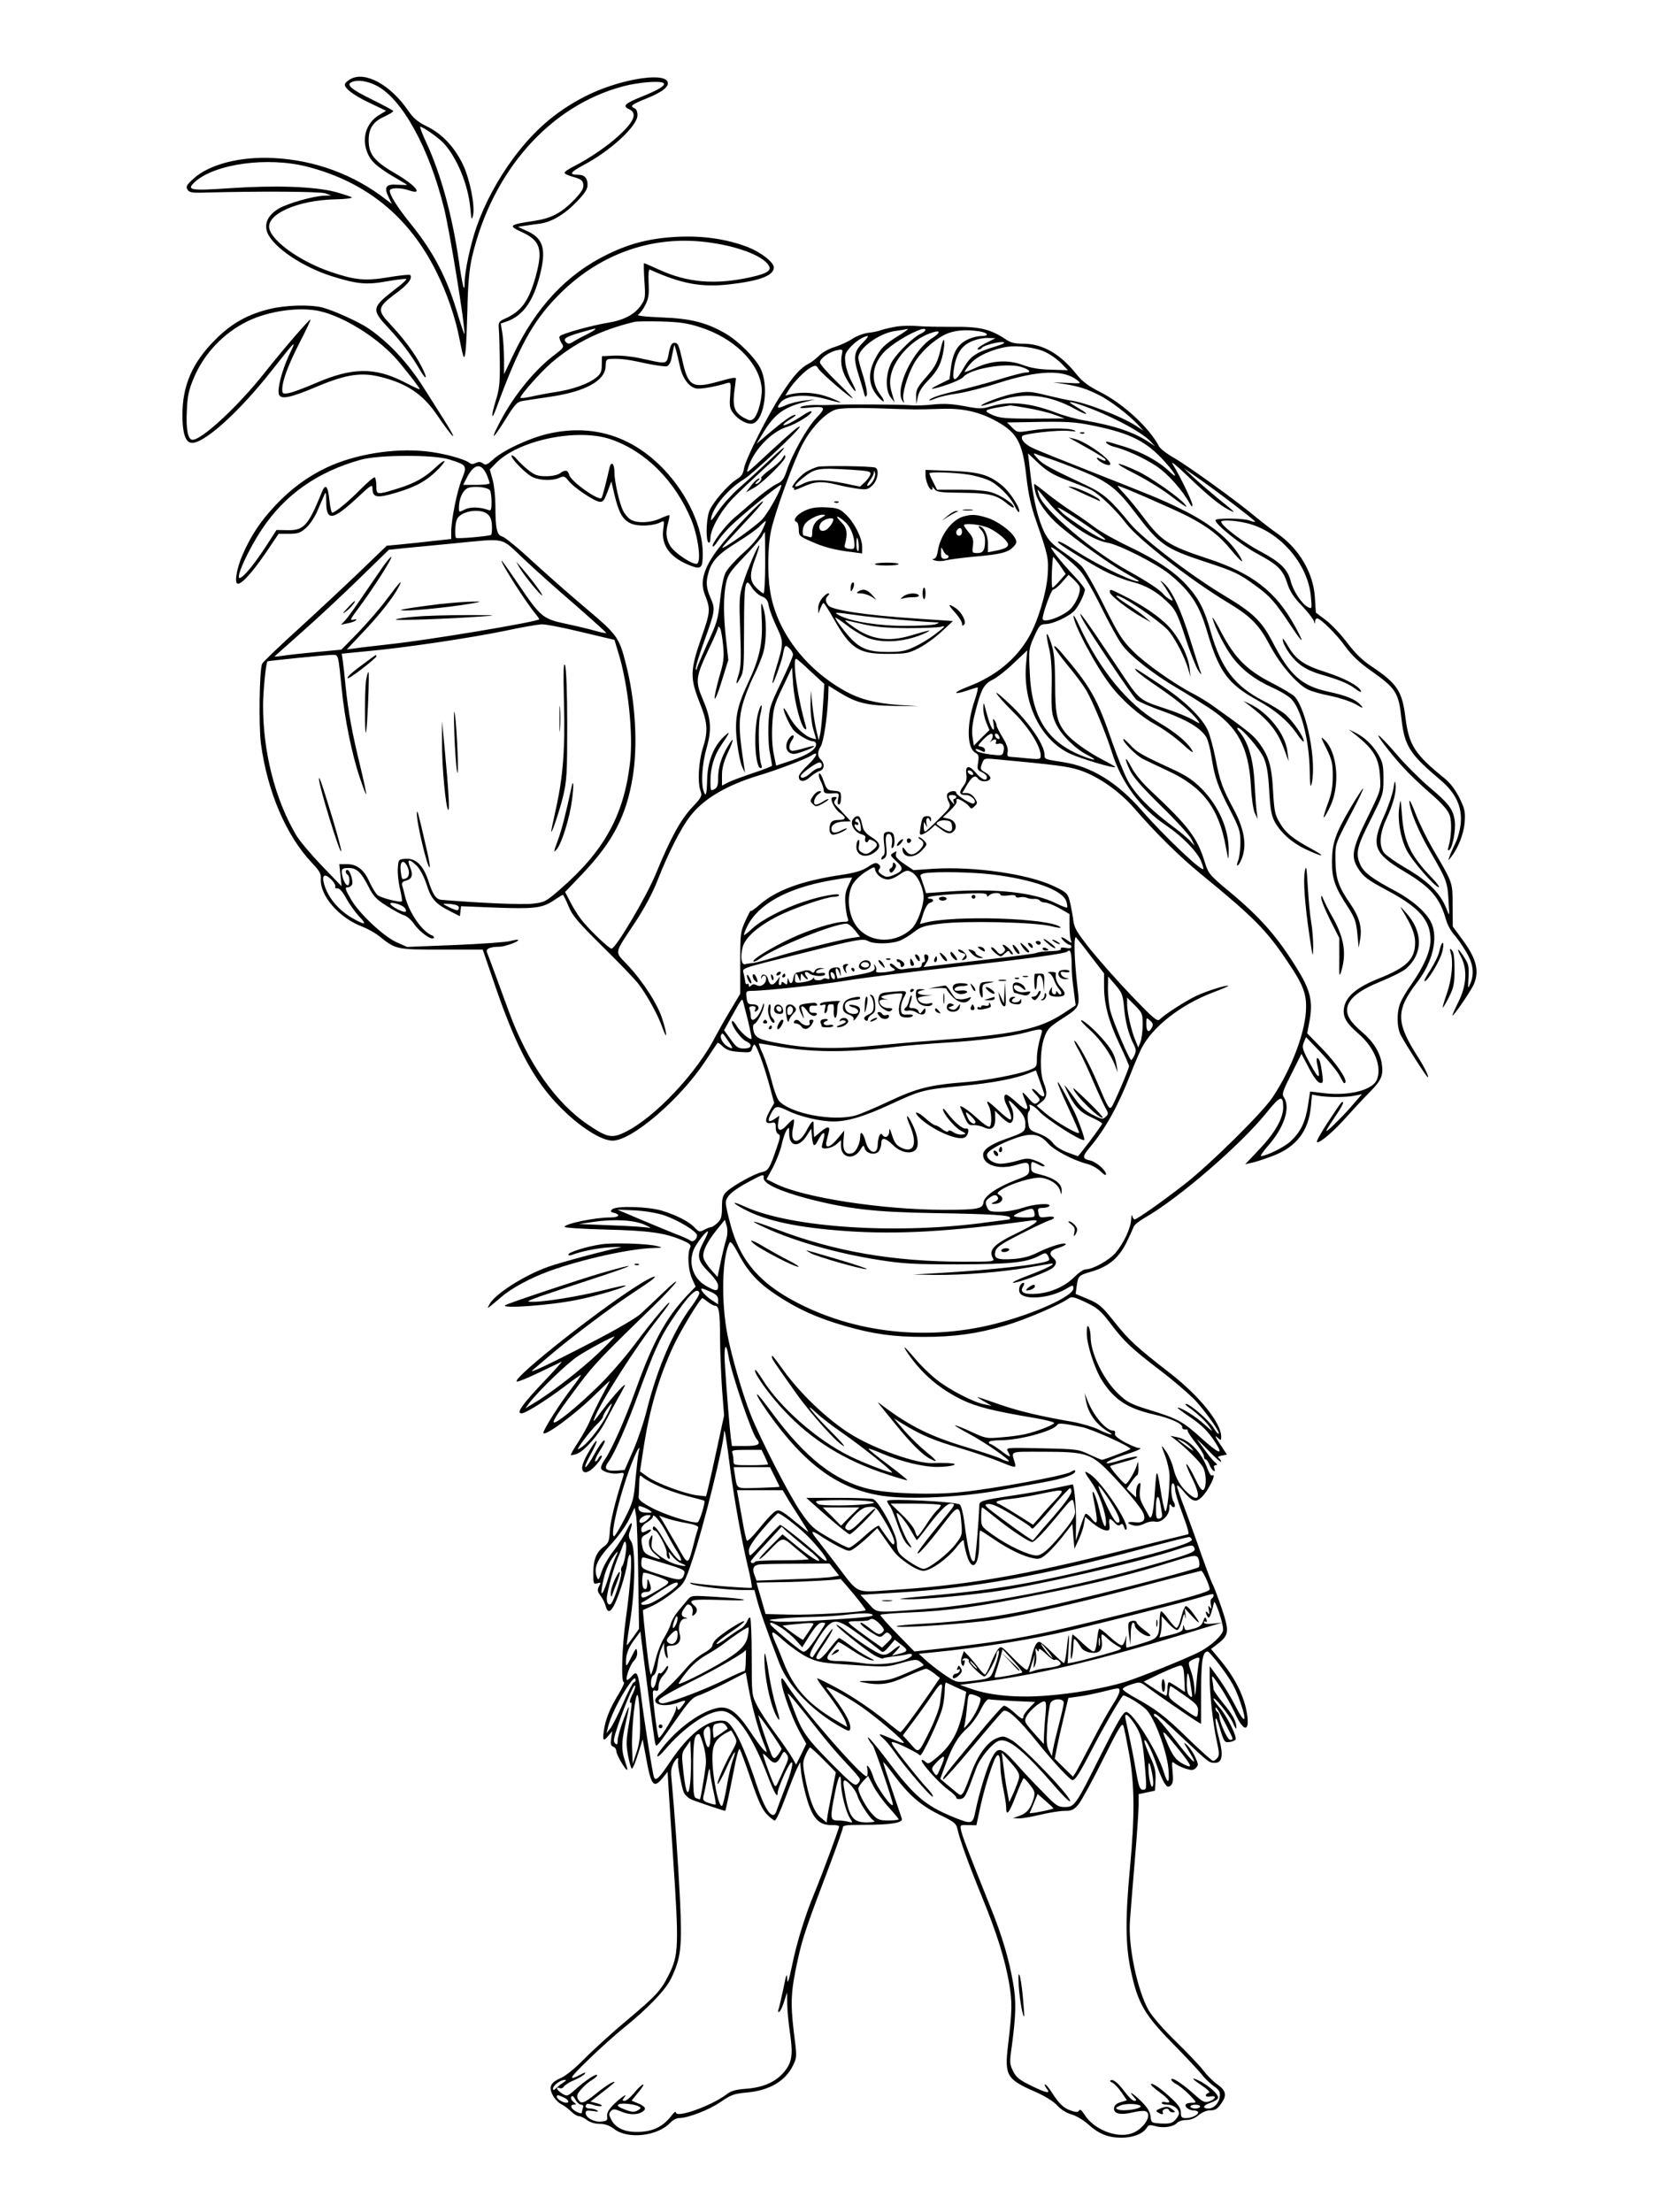 <?xml version="1.0" standalone="no"?>
<!DOCTYPE svg PUBLIC "-//W3C//DTD SVG 20010904//EN"
 "http://www.w3.org/TR/2001/REC-SVG-20010904/DTD/svg10.dtd">
<svg version="1.0" xmlns="http://www.w3.org/2000/svg"
 width="864pt" height="1152pt" viewBox="0 0 864 1152"
 preserveAspectRatio="xMidYMid meet">

<g transform="translate(0,1152) scale(0.1,-0.1)"
fill="#000000" stroke="none">
<path d="M1825 11108 c-11 -6 -23 -16 -27 -22 -13 -19 35 -58 125 -101 l88
-42 -35 -21 c-73 -43 -97 -132 -56 -212 19 -38 58 -69 153 -124 26 -15 47 -28
47 -29 0 -1 -22 0 -50 1 -60 5 -72 -12 -46 -65 l17 -35 -28 21 c-169 132 -372
207 -588 218 -173 9 -334 -32 -417 -107 -36 -33 -41 -41 -32 -57 10 -15 23
-18 85 -16 294 8 607 6 634 -4 l30 -11 -36 -1 c-57 -2 -188 -39 -237 -67 -57
-34 -78 -79 -59 -127 33 -77 184 -178 337 -226 131 -41 180 -45 285 -26 53 9
99 15 101 12 3 -3 -23 -27 -58 -53 -123 -95 -125 -106 -35 -202 68 -73 119
-141 162 -215 37 -64 45 -52 10 15 -34 67 -94 147 -163 220 -69 73 -67 88 27
158 65 47 92 82 77 98 -4 3 -55 -2 -114 -12 -120 -20 -172 -15 -299 28 -156
53 -302 156 -320 224 -19 76 147 150 345 154 51 1 88 6 84 10 -4 4 -44 17 -87
29 -110 28 -311 35 -547 19 -205 -14 -228 -10 -186 30 103 97 383 136 592 81
303 -79 524 -258 666 -541 57 -113 103 -247 124 -360 9 -46 18 -86 21 -88 9
-10 14 52 19 238 3 146 10 216 24 280 105 450 406 790 789 891 79 21 195 30
209 16 12 -11 -23 -33 -108 -68 -93 -37 -108 -51 -73 -67 45 -20 30 -62 -49
-135 -58 -55 -157 -122 -233 -161 -29 -14 -53 -30 -53 -36 0 -5 21 -15 48 -22
39 -11 48 -18 50 -40 2 -20 -9 -38 -50 -81 -66 -67 -116 -93 -204 -107 -135
-20 -140 -25 -63 -60 94 -44 107 -90 69 -229 -35 -126 -73 -180 -155 -218 -38
-17 -40 -20 -37 -58 2 -22 4 -98 5 -170 1 -110 -2 -141 -22 -204 -25 -83 -22
-107 5 -34 114 312 187 446 313 576 210 219 486 321 774 287 161 -19 299 -70
331 -123 16 -26 -10 -42 -97 -61 -183 -40 -325 -28 -473 39 -42 19 -78 35 -80
35 -2 0 -1 -42 2 -92 6 -87 5 -95 -18 -128 -32 -47 -88 -77 -173 -91 -82 -13
-236 -56 -249 -69 -5 -5 -2 -19 7 -34 16 -24 16 -25 -39 -67 -101 -77 -208
-209 -278 -342 -55 -104 -43 -102 24 5 55 88 63 96 97 101 21 3 83 13 139 21
183 27 287 84 288 159 1 32 4 37 26 38 52 2 88 -2 182 -23 53 -11 103 -18 112
-15 8 3 18 18 21 32 3 14 8 37 11 53 l6 27 8 -25 c4 -14 13 -51 20 -83 13 -65
47 -112 86 -120 24 -4 103 10 160 28 21 6 21 4 17 -62 -5 -59 -2 -72 17 -96
28 -36 76 -60 102 -52 60 20 84 198 38 288 -28 55 -114 141 -181 180 -98 57
-183 79 -333 84 -92 4 -133 9 -122 15 9 5 26 28 37 50 17 34 20 55 17 115 -2
47 0 72 7 69 163 -74 267 -93 412 -77 159 18 233 46 233 88 0 28 -68 80 -137
107 -112 42 -231 59 -363 53 -141 -7 -246 -33 -365 -91 -213 -103 -375 -276
-494 -528 l-46 -97 0 77 c0 42 -4 102 -8 132 l-9 55 34 12 c82 30 135 104 169
237 35 135 20 193 -62 231 l-52 24 34 5 c19 3 54 8 78 11 64 8 132 49 196 116
41 42 55 65 55 86 0 36 -16 53 -50 53 -49 0 -41 13 30 51 139 73 280 203 280
259 0 18 -6 33 -15 36 -27 11 -16 20 64 52 83 34 117 62 108 86 -21 53 -264
10 -432 -77 -151 -78 -264 -176 -371 -320 -83 -113 -149 -235 -192 -358 -31
-89 -62 -232 -62 -289 0 -63 -11 -23 -31 116 -34 233 -94 451 -169 612 -21 45
-35 82 -31 82 14 0 96 -58 122 -86 69 -76 126 -213 138 -334 6 -66 8 -71 15
-40 10 51 -17 188 -53 263 -43 90 -108 160 -186 198 -49 24 -71 42 -100 84
-92 134 -224 206 -300 163z m134 -33 c135 -68 277 -326 355 -645 30 -125 107
-598 105 -648 0 -9 -15 35 -34 98 -56 191 -125 324 -244 472 -70 86 -111 151
-111 175 0 16 55 17 99 2 78 -27 38 24 -64 84 -116 67 -145 103 -145 177 0 61
23 96 80 122 28 13 49 26 48 30 -2 4 -54 32 -115 62 -106 52 -133 76 -100 89
30 13 81 5 126 -18z m1687 -1259 c175 -56 303 -180 320 -309 7 -51 -17 -147
-42 -168 -13 -11 -21 -10 -49 5 -47 26 -59 54 -52 125 4 33 8 66 9 73 4 16 -4
15 -102 -12 -126 -34 -148 -19 -178 121 -16 70 -22 84 -38 84 -14 0 -21 -10
-28 -40 -17 -78 0 -73 -155 -40 -41 9 -101 15 -135 13 l-61 -3 -1 -44 c0 -36
-5 -48 -30 -68 -40 -32 -122 -61 -207 -74 -40 -6 -98 -17 -129 -24 -32 -7 -58
-10 -58 -6 0 14 110 138 162 182 121 104 257 171 433 213 11 3 74 3 140 2 96
-3 136 -9 201 -30z m-546 -10 c0 -3 -21 -16 -47 -29 -27 -13 -58 -30 -70 -38
-18 -11 -25 -11 -35 -1 -18 18 -2 28 77 51 39 11 71 20 73 20 1 1 2 -1 2 -3z"/>
<path d="M1405 9911 c-116 -28 -201 -76 -285 -161 -118 -118 -170 -237 -170
-391 0 -88 14 -136 41 -144 57 -18 247 150 424 375 130 165 132 167 90 80 -38
-83 -62 -176 -52 -205 11 -27 62 -16 205 45 147 61 227 73 329 46 131 -33 214
-89 284 -190 102 -149 122 -158 30 -14 -32 51 -76 120 -97 153 -81 127 -180
233 -284 304 -50 35 -187 96 -242 110 -67 16 -191 12 -273 -8z m263 -12 c120
-28 283 -128 384 -235 39 -41 137 -167 134 -171 -1 -2 -38 15 -82 38 -153 78
-271 76 -462 -7 -58 -25 -120 -48 -138 -51 -31 -5 -34 -3 -34 19 0 45 30 125
90 243 34 65 59 119 57 121 -4 5 -145 -158 -242 -281 -136 -171 -323 -345
-372 -345 -24 0 -35 52 -30 150 3 78 10 109 36 171 53 127 154 234 280 296
110 54 273 77 379 52z"/>
<path d="M4672 9820 c-29 -5 -65 -13 -80 -18 -15 -6 -46 -13 -70 -15 -24 -3
-62 -17 -84 -32 -22 -15 -63 -33 -91 -42 -28 -8 -64 -28 -80 -44 -16 -16 -41
-36 -56 -43 -42 -22 -80 -64 -139 -155 -72 -109 -188 -340 -197 -389 -4 -28
-14 -43 -34 -55 -49 -29 -136 -131 -149 -174 -15 -49 -16 -149 -2 -158 6 -4
10 6 10 23 0 46 55 144 118 208 31 32 99 96 149 142 51 45 102 97 114 115 12
17 -20 -8 -72 -58 -52 -49 -125 -116 -161 -147 -36 -32 -85 -86 -108 -120 -34
-50 -41 -57 -36 -33 14 61 91 151 170 199 48 29 299 266 291 274 -5 5 -43 -28
-150 -126 -137 -127 -128 -120 -120 -92 26 91 119 190 201 216 53 16 140 71
130 82 -3 3 -23 -6 -43 -20 -55 -36 -103 -60 -103 -50 0 4 17 18 38 30 20 12
31 22 24 22 -17 0 -58 -29 -140 -98 l-62 -53 32 53 c58 98 108 136 213 163
l60 15 -55 -6 c-30 -3 -74 -14 -97 -24 -45 -20 -51 -17 -29 13 31 40 133 48
241 18 38 -11 71 -18 73 -17 1 2 -26 14 -60 27 -64 24 -135 30 -196 17 l-32
-8 17 28 c25 41 85 102 115 118 25 13 29 13 40 -6 13 -21 151 -141 178 -154 8
-4 -27 32 -77 81 -51 49 -93 97 -93 106 0 20 49 55 89 63 30 6 31 6 25 -24 -9
-46 2 -92 37 -146 38 -60 48 -55 14 7 -14 25 -28 67 -32 94 -5 43 -2 53 22 81
26 31 73 62 94 62 5 0 -6 -15 -24 -33 -48 -48 -52 -77 -26 -161 12 -39 26 -84
30 -101 6 -24 10 -26 15 -13 4 9 -4 52 -18 98 -14 44 -26 88 -26 96 0 50 108
128 190 140 25 3 54 8 65 11 11 3 -7 -12 -40 -32 -79 -48 -100 -69 -130 -129
-37 -74 -31 -137 19 -193 31 -36 40 -27 11 11 -51 67 -46 150 15 218 36 41
139 105 198 123 30 9 28 -9 -3 -23 -38 -17 -115 -92 -147 -141 -36 -57 -40
-154 -8 -192 l19 -24 -14 48 c-11 37 -12 60 -5 94 21 94 121 195 221 223 39
12 36 -4 -5 -30 -100 -61 -197 -262 -157 -326 11 -17 11 -17 6 4 -8 28 19 123
53 185 31 58 100 123 164 155 46 22 106 28 181 16 44 -8 50 -24 8 -24 -16 0
-44 -6 -62 -14 -60 -25 -86 -67 -97 -154 l-7 -57 -55 -27 c-38 -19 -46 -26
-25 -21 53 11 140 45 151 59 34 43 220 76 299 54 46 -13 61 -30 26 -30 -11 0
-73 -16 -138 -36 -65 -20 -164 -46 -219 -59 -92 -21 -144 -39 -144 -50 0 -2
16 3 35 11 19 8 69 19 112 25 42 6 140 31 217 56 204 65 334 69 405 14 24 -19
24 -19 -50 -15 l-74 3 60 -9 c73 -12 115 -25 180 -58 55 -27 153 -102 200
-152 l30 -33 -41 27 c-76 49 -271 124 -344 131 -8 1 -59 12 -113 25 -88 22
-104 23 -167 12 -61 -10 -180 -54 -180 -65 0 -3 37 8 83 24 139 48 268 35 406
-41 66 -37 81 -32 17 5 -53 31 -57 37 -18 26 144 -43 350 -148 397 -203 l20
-22 -25 17 c-81 56 -183 90 -345 118 -38 6 -104 24 -145 40 -134 51 -243 62
-339 33 -47 -14 -60 -14 -139 1 -64 12 -105 14 -157 9 -38 -5 -97 -7 -130 -4
-62 4 -316 5 -395 2 -25 -2 -68 -2 -97 -1 -28 0 -59 -4 -70 -9 -13 -8 -3 -9
39 -5 88 9 93 2 39 -54 -48 -50 -126 -189 -155 -278 -14 -41 -23 -53 -54 -67
-20 -10 -67 -44 -103 -75 -36 -32 -87 -76 -113 -98 -48 -40 -124 -141 -114
-151 3 -3 15 10 26 28 12 18 42 54 69 80 62 60 256 219 261 213 9 -8 -63 -140
-97 -178 -33 -37 -216 -166 -209 -148 2 5 51 59 110 122 59 62 105 115 102
118 -8 8 -172 -166 -231 -243 -78 -102 -99 -174 -72 -243 30 -76 29 -89 -19
-226 -58 -168 -59 -207 -9 -334 43 -107 46 -150 16 -243 -21 -70 -27 -178 -10
-221 8 -24 4 -32 -43 -82 -60 -63 -113 -159 -189 -344 -52 -126 -210 -392
-232 -393 -14 0 -124 106 -159 153 -16 20 -41 61 -56 90 l-27 52 90 94 c159
168 229 302 262 504 28 170 14 399 -36 592 -34 135 -45 150 -206 286 -81 68
-207 179 -280 246 -73 68 -143 125 -157 129 -28 7 -36 39 -36 159 0 44 -6 105
-14 135 l-15 55 31 32 c117 121 425 185 600 125 181 -63 333 -215 418 -418 35
-85 53 -215 31 -229 -19 -11 -123 58 -143 96 -20 38 -22 69 -8 118 5 19 8 36
6 38 -2 2 -23 -6 -47 -17 -53 -24 -126 -26 -157 -4 -12 8 -29 28 -36 43 -20
37 -46 153 -46 201 0 47 -17 62 -26 23 -16 -71 -36 -149 -41 -156 -12 -19
-161 86 -169 121 -7 25 -21 27 -48 7 -12 -9 -42 -15 -72 -15 -42 0 -58 5 -90
30 -22 17 -49 43 -61 57 -12 15 -25 24 -28 21 -11 -10 77 -100 112 -114 40
-17 103 -18 137 -2 23 10 28 8 47 -16 27 -35 132 -105 161 -109 19 -2 25 7 42
52 l20 54 16 -69 c23 -96 44 -133 88 -151 38 -16 117 -12 154 8 18 9 18 7 12
-39 -11 -84 38 -148 143 -188 55 -21 63 -13 63 65 0 134 -79 306 -200 434
-168 178 -378 242 -610 187 -99 -24 -231 -86 -282 -133 -31 -28 -39 -31 -53
-20 -13 9 -23 9 -37 2 -13 -7 -23 -7 -31 -1 -26 22 -142 53 -232 62 -167 17
-368 -16 -514 -85 -101 -48 -183 -109 -265 -195 -80 -85 -128 -157 -173 -260
-31 -71 -44 -150 -24 -150 22 0 74 58 141 155 l71 105 54 0 c46 0 60 5 88 30
19 16 45 55 59 87 14 32 30 69 36 83 9 22 11 17 11 -36 1 -100 34 -95 164 26
69 65 77 69 77 47 0 -49 22 -53 126 -22 103 31 157 61 219 124 47 49 35 55
-15 8 -57 -54 -110 -84 -198 -111 -110 -34 -112 -34 -112 13 0 22 -4 42 -8 45
-5 3 -37 -25 -73 -61 -62 -63 -134 -123 -149 -123 -4 0 -10 28 -14 62 -8 80
-21 93 -41 42 -71 -174 -93 -197 -180 -195 l-55 1 -47 -73 c-67 -104 -126
-176 -145 -177 -22 0 47 151 117 255 119 179 290 299 515 361 93 26 380 27
461 1 91 -29 93 -32 64 -103 -25 -63 -55 -210 -55 -274 l0 -37 -102 -11 c-57
-7 -133 -14 -169 -18 l-65 -6 -135 -130 c-74 -71 -218 -206 -320 -299 -103
-93 -190 -177 -194 -186 -14 -34 -18 -326 -6 -416 34 -251 131 -479 267 -622
38 -40 47 -56 45 -80 -7 -88 95 -206 217 -251 26 -10 65 -32 87 -49 87 -70 88
-70 324 -70 l215 0 72 -210 c107 -308 197 -474 330 -609 101 -103 215 -176
274 -176 101 0 351 214 484 415 33 50 61 92 63 94 2 3 14 -6 28 -19 19 -18 40
-25 86 -28 55 -4 61 -3 66 17 3 11 8 21 12 21 10 0 47 -99 76 -204 l27 -100
-21 -37 c-29 -51 -28 -73 4 -67 22 5 25 2 25 -24 0 -16 6 -31 14 -34 12 -5 10
-17 -9 -72 -36 -106 -44 -119 -77 -126 -37 -7 -156 -73 -185 -103 -19 -18 -23
-33 -23 -81 0 -48 -4 -62 -23 -80 -13 -12 -27 -22 -33 -22 -5 0 -21 -6 -36
-14 -24 -13 -28 -12 -50 11 -29 32 -97 66 -173 89 -73 21 -237 26 -257 6 -10
-10 -9 -14 10 -18 37 -10 25 -24 -20 -24 -80 0 -238 -33 -238 -49 0 -5 98 -11
218 -14 225 -6 305 -17 396 -56 39 -17 47 -24 40 -39 -15 -31 -10 -116 10
-160 l19 -42 -50 -52 c-106 -114 -173 -237 -263 -488 -55 -153 -125 -311 -159
-359 -12 -16 -21 -36 -21 -45 0 -18 57 -36 95 -28 25 4 27 3 20 -19 -41 -128
-67 -234 -69 -283 -3 -51 -7 -62 -30 -79 -40 -29 -56 -69 -56 -137 0 -58 1
-61 21 -55 19 6 20 5 9 -15 -10 -19 -9 -27 7 -49 11 -14 23 -38 27 -53 14 -57
41 -25 81 96 14 43 29 100 32 127 3 27 10 46 15 43 12 -8 2 -157 -23 -337 -20
-145 -25 -327 -10 -327 6 0 -7 -28 -28 -63 -46 -76 -67 -128 -76 -190 -8 -52
-2 -58 25 -24 l19 22 -6 -37 c-4 -29 -2 -39 11 -44 9 -3 16 -14 16 -24 0 -18
50 -103 57 -96 2 1 -4 22 -12 46 -19 54 -19 97 1 185 27 118 26 123 -7 35 -18
-47 -32 -97 -32 -113 0 -20 -3 -25 -12 -17 -10 9 -10 19 0 53 36 116 97 265
103 249 2 -6 -4 -24 -12 -41 -17 -32 -21 -55 -8 -47 4 2 -1 -44 -11 -102 -16
-92 -17 -116 -6 -174 7 -38 16 -68 20 -68 5 0 19 34 32 76 l24 76 17 -91 c27
-151 40 -167 87 -110 l26 32 6 -104 c4 -57 13 -201 21 -319 33 -487 31 -530
-21 -634 -41 -82 -66 -109 -216 -235 -78 -65 -178 -156 -222 -201 -46 -47 -98
-90 -122 -100 -56 -25 -67 -47 -44 -91 10 -19 30 -40 45 -47 14 -7 37 -24 51
-38 13 -13 31 -24 40 -24 9 0 28 -9 42 -20 16 -12 41 -20 66 -20 28 0 51 -8
76 -27 72 -55 226 -37 292 33 12 13 32 24 45 24 46 0 156 42 217 84 55 38 71
43 134 49 119 10 203 59 243 141 21 44 21 45 4 177 -18 153 -15 211 22 379 25
112 45 171 173 508 33 89 61 168 61 176 0 11 22 13 103 13 145 0 210 10 204
32 -3 9 -26 77 -51 150 -25 74 -46 139 -46 144 0 5 26 -27 58 -70 77 -103 140
-157 239 -205 72 -35 83 -44 89 -71 11 -53 58 -183 127 -352 79 -193 121 -328
143 -455 16 -98 16 -136 -6 -320 -19 -159 -8 -178 146 -245 47 -21 91 -48 110
-69 19 -21 49 -40 75 -47 24 -7 63 -30 87 -52 56 -50 103 -69 173 -69 60 0
111 20 131 51 9 16 17 17 46 9 41 -12 95 -3 112 17 7 8 28 15 47 15 23 0 46 9
65 25 16 14 42 25 56 25 32 0 43 7 65 40 27 39 21 64 -21 94 -21 14 -54 47
-74 73 -20 27 -86 95 -145 153 -63 61 -122 129 -140 160 -60 105 -109 339 -98
470 3 41 14 181 25 310 11 129 20 260 20 291 l0 56 43 9 42 9 3 55 c2 44 -3
69 -28 122 -16 37 -30 73 -30 80 0 26 35 -39 61 -114 14 -43 34 -90 44 -104
14 -21 19 -23 32 -12 12 10 14 26 10 71 -5 54 -4 57 11 44 10 -8 34 -20 56
-27 32 -10 40 -10 54 3 14 15 14 20 -3 56 -9 22 -29 50 -42 63 -22 20 -21 17
8 -30 57 -92 24 -66 -71 58 -51 66 -97 120 -102 120 -4 0 -8 5 -8 11 0 16 29
-8 155 -127 132 -124 132 -124 163 -124 37 0 44 38 22 122 -28 104 -25 154 3
58 21 -69 25 -75 47 -72 14 1 29 7 34 12 12 12 -45 127 -85 171 -16 18 -29 37
-29 42 0 19 85 -87 102 -127 9 -23 17 -33 17 -24 1 31 -18 68 -69 129 -27 33
-50 66 -50 73 0 8 -3 29 -6 47 -5 30 -1 27 41 -36 26 -38 60 -100 77 -137 48
-107 82 -97 59 16 -17 83 -62 171 -128 252 l-56 67 32 24 c62 48 64 66 26 181
-19 56 -41 115 -49 131 -9 16 -35 87 -60 157 -24 71 -63 177 -85 236 -23 59
-41 113 -41 120 0 7 14 -4 31 -25 46 -56 66 -64 96 -35 36 34 84 132 55 114
-5 -3 -14 12 -22 32 -32 89 -96 156 -161 168 l-34 7 30 -23 c54 -42 126 -114
141 -142 17 -32 18 -100 3 -115 -9 -9 -20 6 -44 56 -18 38 -38 72 -45 76 -6 4
5 -25 24 -64 52 -102 45 -140 -15 -88 -39 33 -65 77 -78 131 -6 26 -23 65 -36
85 -30 43 -31 41 -5 -25 10 -29 20 -71 21 -95 2 -61 -12 -189 -21 -189 -4 0
-13 35 -20 77 -25 155 -26 156 -35 32 -6 -104 -16 -153 -28 -139 -2 3 -15 26
-29 52 -21 37 -25 56 -21 90 5 35 3 41 -7 31 -8 -7 -13 -25 -13 -42 l0 -29
-25 23 -24 23 23 33 c13 19 27 36 32 37 4 2 7 20 6 40 -1 35 -1 36 -9 10 -11
-36 -50 -100 -59 -96 -14 6 -84 89 -79 93 3 3 38 13 78 24 40 10 68 21 62 25
-6 3 -45 -5 -87 -18 -46 -15 -75 -20 -72 -13 2 6 40 23 85 38 81 25 109 39 80
39 -8 0 -40 14 -71 30 -38 21 -54 36 -50 45 3 9 -1 15 -10 15 -37 0 -104 80
-134 159 l-14 36 6 -35 c11 -69 54 -129 119 -167 39 -23 -2 -13 -51 12 -26 13
-86 31 -133 40 -173 30 -277 55 -375 88 -55 19 -109 38 -120 41 -11 4 0 -4 25
-19 l45 -26 -35 7 c-56 9 -190 79 -254 131 -33 26 -84 76 -113 111 -55 65 -69
73 -31 19 71 -103 162 -180 279 -237 75 -36 161 -58 382 -95 53 -9 97 -21 97
-25 0 -10 -94 -46 -153 -59 -23 -5 -78 -13 -122 -16 -77 -7 -82 -6 -159 30
-43 20 -80 34 -82 32 -2 -2 32 -22 75 -45 86 -46 223 -142 203 -142 -7 0 -25
6 -40 14 -15 8 -91 33 -167 56 -198 59 -305 112 -450 221 -25 19 -27 20 -14 4
9 -11 47 -58 85 -105 80 -98 137 -155 177 -176 47 -25 39 -12 -20 36 -31 25
-81 74 -112 109 l-56 65 45 -28 c97 -59 163 -87 296 -126 77 -23 171 -55 209
-71 83 -34 88 -35 81 -9 -19 66 -35 60 147 60 217 0 247 -9 336 -98 79 -80
170 -188 184 -219 17 -38 2 -56 -43 -50 -43 5 -46 -7 -5 -17 15 -4 38 0 56 10
18 9 41 13 55 10 32 -8 74 32 74 71 0 21 3 24 10 13 5 -8 12 -11 17 -7 4 4 2
17 -5 27 -15 24 -16 104 -2 95 6 -3 10 -17 10 -31 0 -14 16 -67 35 -118 32
-86 40 -116 32 -116 -2 0 -147 -36 -323 -80 -532 -134 -827 -185 -1218 -210
-198 -13 -169 -26 -292 135 -46 61 -93 121 -104 135 -31 39 -24 43 23 12 23
-16 66 -41 95 -56 52 -26 55 -27 80 -10 15 10 48 37 74 61 l47 45 28 -39 c15
-22 39 -56 53 -75 30 -45 123 -108 159 -108 37 0 124 61 171 121 28 36 40 45
40 32 0 -11 7 -43 15 -71 28 -93 65 -56 65 64 0 35 2 64 5 64 3 0 35 -21 72
-46 76 -52 153 -89 206 -99 31 -6 40 -2 75 29 22 20 59 62 83 93 l44 57 5 -65
6 -64 21 45 c12 25 25 62 28 83 l7 38 27 -23 c34 -30 67 -48 87 -48 12 0 15 7
12 30 -5 35 2 38 27 10 13 -14 22 -17 30 -10 9 8 14 4 19 -12 5 -15 9 -18 13
-10 13 33 -127 243 -190 285 -35 23 -34 17 10 -46 36 -50 73 -156 73 -206 0
-43 -17 -10 -35 69 -18 76 -44 128 -31 60 27 -135 25 -152 -13 -103 -12 14
-24 23 -28 19 -4 -3 -16 -36 -28 -72 l-22 -67 1 104 c0 84 -10 189 -18 189 -1
0 -42 -9 -91 -19 -50 -11 -151 -29 -227 -40 -162 -25 -168 -27 -168 -55 -2
-71 -19 -279 -25 -284 -16 -17 -33 47 -53 202 -5 43 -16 84 -23 91 -16 15
-379 33 -379 19 0 -5 7 -18 15 -28 8 -10 26 -54 40 -96 14 -42 35 -87 46 -98
29 -31 34 -27 9 8 -17 24 -60 130 -60 148 0 15 47 -40 72 -85 17 -29 31 -53
33 -53 2 0 25 28 51 63 67 88 105 127 126 127 25 0 23 -5 -20 -58 -127 -156
-161 -202 -152 -202 10 0 68 68 153 179 57 74 67 71 74 -21 5 -60 4 -65 -31
-110 -39 -51 -139 -128 -166 -128 -20 0 -98 49 -123 77 -11 12 -17 34 -16 54
3 45 -94 225 -125 233 -11 3 -94 6 -184 6 l-163 0 107 -95 c60 -52 113 -95
119 -95 13 0 141 128 134 134 -3 3 -32 -21 -64 -54 -60 -61 -73 -68 -91 -50
-7 7 6 27 38 60 39 41 56 51 85 53 35 2 37 0 85 -81 29 -48 48 -92 46 -105 -3
-22 -12 -12 -80 87 -3 5 -37 -18 -74 -52 -37 -34 -74 -62 -83 -62 -9 0 -56 24
-105 53 -82 47 -94 59 -148 137 -59 86 -215 390 -261 510 -41 105 -95 291
-118 407 -34 173 -29 407 11 482 5 9 19 -8 44 -55 51 -97 104 -155 203 -220
111 -73 211 -118 354 -159 146 -42 251 -57 409 -57 161 0 276 16 425 59 104
30 288 109 335 144 12 8 31 3 85 -23 59 -28 78 -44 123 -103 77 -102 112 -135
265 -252 76 -58 160 -131 188 -162 56 -63 124 -160 116 -167 -3 -3 -15 11 -27
31 -23 38 -124 125 -143 124 -7 0 -1 -8 13 -17 43 -30 90 -73 112 -106 18 -25
13 -22 -29 16 -45 41 -119 88 -140 88 -4 0 21 -20 57 -44 71 -48 102 -79 143
-143 41 -65 13 -53 -82 33 -91 82 -118 97 -272 144 -89 28 -109 38 -154 81
-77 72 -145 212 -145 298 0 20 -5 43 -10 51 -7 11 -10 2 -10 -33 0 -59 41
-186 80 -247 65 -101 132 -144 270 -176 86 -19 151 -49 147 -67 -1 -6 6 -11
15 -11 10 1 16 -1 13 -5 -2 -4 16 -32 40 -62 24 -30 44 -62 45 -71 0 -10 4
-18 9 -18 5 0 14 -13 21 -30 12 -30 35 -44 24 -15 -4 9 0 15 7 15 11 1 10 3
-1 13 -9 7 -29 30 -45 52 -16 22 -38 52 -49 66 -12 14 12 -8 52 -49 39 -41 72
-70 72 -64 0 6 -6 14 -12 19 -9 5 -4 9 15 13 l27 5 -36 55 c-24 35 -29 48 -16
36 22 -19 22 -19 22 3 0 71 -114 212 -266 330 -179 139 -213 171 -290 267 -65
82 -79 94 -138 119 l-64 27 5 37 c8 58 9 59 80 80 88 26 141 71 181 153 17 35
33 70 36 79 2 9 29 31 59 48 174 99 499 380 632 545 73 91 88 96 88 29 0 -57
-44 -134 -126 -220 l-72 -76 35 8 c19 4 69 20 110 36 121 46 185 129 197 255
l6 64 31 -6 c49 -9 147 -9 190 0 l39 8 -51 -59 c-27 -32 -72 -78 -98 -103 -52
-49 -50 -43 22 64 19 28 31 52 29 55 -7 6 -5 9 -80 -104 -36 -55 -62 -101 -56
-103 16 -5 89 58 158 136 33 37 85 93 116 124 62 63 73 88 63 151 -10 59 -45
115 -105 165 -60 51 -81 87 -74 126 10 48 63 90 174 135 57 23 116 53 131 66
91 79 90 195 -2 295 -30 33 -31 33 -14 5 46 -75 64 -121 64 -162 0 -88 -42
-130 -190 -189 -110 -44 -167 -90 -179 -146 -11 -49 7 -84 75 -142 82 -71 122
-170 95 -238 -21 -54 -143 -86 -273 -71 l-75 9 -11 -73 c-14 -87 -37 -135 -89
-185 -32 -31 -127 -78 -156 -78 -5 0 12 24 37 53 84 95 118 199 83 252 -12 18
-7 32 39 123 l52 104 39 -74 c23 -45 45 -74 57 -77 17 -3 18 2 12 48 -8 59
-15 81 -26 81 -4 0 -4 -17 1 -37 18 -77 7 -76 -37 6 -41 76 -44 86 -34 112
l12 28 77 -80 c42 -45 85 -97 96 -118 11 -20 21 -38 23 -40 1 -2 5 -2 8 1 13
14 -45 99 -118 175 l-80 82 13 70 c17 96 3 155 -63 262 -102 167 -192 270
-353 404 -105 87 -111 95 -129 151 -41 133 -82 188 -289 382 -38 35 -79 86
-93 114 -14 27 -28 48 -30 45 -3 -3 7 -29 21 -59 19 -38 66 -91 165 -188 76
-74 146 -151 155 -170 l17 -35 -24 26 c-12 14 -59 53 -104 86 -110 84 -185
161 -222 231 -17 32 -52 119 -78 193 -81 236 -113 292 -273 479 -17 19 -31 30
-31 23 0 -6 31 -50 69 -96 39 -46 83 -106 99 -133 33 -57 100 -218 132 -319
50 -160 148 -293 284 -384 83 -56 161 -136 182 -187 8 -20 13 -38 11 -40 -11
-11 -208 176 -320 305 -129 147 -262 229 -409 252 -97 15 -98 15 -98 38 0 49
-72 157 -166 250 -53 51 -91 83 -84 70 7 -13 47 -58 89 -99 77 -75 141 -177
141 -224 0 -21 -3 -21 -72 -15 -40 4 -80 8 -89 8 -12 1 -15 8 -11 26 3 18 -6
42 -27 76 -17 28 -31 56 -31 62 0 7 -5 19 -11 27 -8 11 -9 7 -5 -17 10 -56
-10 -36 -29 30 -9 34 -19 67 -20 72 -2 6 -4 -5 -4 -22 -1 -18 6 -51 15 -74
l17 -41 -41 -40 -40 -41 -7 45 c-5 32 -1 70 13 125 31 123 45 149 91 173 23
11 73 50 111 87 l70 66 -6 -69 c-19 -206 77 -400 231 -470 61 -27 226 -76 233
-69 2 2 -27 19 -64 38 -78 40 -164 102 -194 140 -46 58 -54 94 -55 257 -1 128
-5 165 -22 215 -25 71 -29 52 -8 -38 10 -43 14 -107 12 -198 -2 -122 0 -139
22 -187 26 -57 99 -130 163 -163 49 -25 49 -32 0 -15 -201 71 -289 201 -299
444 -6 119 -5 124 23 187 26 58 32 64 59 65 38 0 124 40 152 71 22 24 53 88
53 109 0 7 -24 37 -53 68 -69 73 -132 152 -122 152 14 0 113 -81 150 -122 20
-21 69 -106 109 -187 40 -82 89 -171 110 -199 42 -58 163 -153 288 -226 46
-27 121 -74 167 -104 148 -98 204 -203 216 -406 3 -61 12 -122 20 -140 l15
-31 -6 45 c-3 25 -7 88 -10 140 -7 129 -33 217 -82 273 -8 9 -11 17 -5 17 19
0 114 -110 135 -157 15 -35 23 -79 28 -168 5 -93 11 -129 27 -161 30 -57 88
-110 158 -144 93 -44 119 -46 38 -2 -100 54 -138 85 -169 139 -24 40 -28 60
-34 167 -7 133 -24 185 -81 258 -29 35 -62 61 -237 186 -26 18 -69 45 -97 59
-99 51 -251 158 -315 223 -57 57 -76 88 -152 240 -48 97 -100 188 -117 204
-16 16 -61 50 -98 75 -53 37 -73 58 -94 99 -33 69 -56 163 -72 299 l-13 112
56 -53 c45 -41 77 -60 146 -86 49 -18 106 -41 126 -51 44 -22 129 -104 184
-176 62 -82 334 -293 524 -408 125 -75 167 -118 225 -228 53 -99 137 -197 195
-227 19 -10 73 -25 120 -34 47 -10 105 -29 130 -43 39 -23 43 -24 27 -5 -27
30 -72 49 -169 70 -139 30 -201 86 -291 260 -57 109 -101 151 -253 242 -175
105 -427 298 -491 377 -97 119 -136 153 -222 194 -193 91 -229 110 -257 141
-23 25 -25 30 -9 24 11 -5 45 -16 75 -26 30 -10 107 -39 170 -65 134 -55 179
-91 274 -217 123 -162 154 -185 358 -252 162 -53 181 -63 270 -128 74 -54 98
-82 182 -208 64 -97 73 -97 20 -1 -98 180 -222 276 -454 352 -206 68 -241 91
-335 216 -32 43 -77 97 -99 121 -22 23 -38 42 -34 42 14 0 295 -123 365 -159
109 -57 164 -101 225 -175 58 -70 76 -79 35 -17 -56 84 -154 161 -298 231 -97
48 -137 64 -469 195 -135 53 -267 106 -293 118 -47 20 -73 48 -63 66 9 13 189
33 243 27 34 -4 42 -3 28 3 -28 13 -144 13 -226 -1 -70 -11 -71 -11 -97 15
l-27 27 120 2 c189 4 233 2 341 -21 185 -39 266 -81 360 -185 59 -65 74 -99
22 -49 -52 50 -143 100 -232 127 -45 14 -86 26 -90 26 -17 0 6 -18 31 -25 63
-15 162 -60 225 -102 60 -40 134 -122 176 -198 9 -15 11 -16 12 -4 0 17 -67
155 -101 209 -15 23 9 5 72 -55 112 -108 172 -156 219 -180 41 -20 38 -17 -60
62 -41 34 -97 82 -125 108 l-50 47 55 -38 c97 -66 321 -237 317 -241 -2 -2
-16 1 -31 7 -34 12 -176 13 -176 1 0 -22 137 -132 219 -175 106 -57 133 -83
156 -156 13 -40 34 -72 76 -115 31 -33 59 -69 62 -80 4 -16 5 -17 6 -2 0 9 5
17 10 17 18 0 104 -85 147 -146 33 -46 72 -83 133 -126 132 -94 145 -113 160
-252 16 -141 43 -183 203 -318 79 -67 112 -137 106 -221 -3 -35 -15 -81 -27
-105 -12 -24 -26 -55 -31 -70 -10 -26 -9 -26 6 -7 38 48 67 122 72 182 4 56 1
70 -27 128 -22 43 -48 78 -79 103 -156 126 -185 173 -203 320 -17 134 -43 173
-179 264 -44 29 -83 67 -123 120 -32 43 -82 96 -111 118 l-53 40 -5 78 c-7
128 -83 256 -196 334 -26 18 -78 58 -117 90 -103 86 -351 264 -423 305 -34 19
-67 45 -74 56 -53 101 -188 225 -311 287 -58 29 -89 53 -118 88 -85 108 -177
161 -276 162 -49 0 -70 5 -98 25 -77 51 -135 65 -273 63 -70 0 -152 1 -182 4
-30 3 -79 2 -108 -2z m473 -81 c-45 -22 -65 -39 -48 -39 7 0 14 4 17 9 8 12
90 34 112 29 12 -3 -5 -11 -41 -22 -100 -30 -132 -51 -165 -110 -42 -74 -61
-80 -54 -18 11 81 36 126 85 150 26 13 62 22 89 22 l45 -1 -40 -20z m294 -50
c26 -11 65 -38 86 -59 l37 -38 -88 3 c-62 1 -107 9 -149 25 -75 28 -160 23
-243 -15 -30 -14 -57 -24 -58 -22 -2 2 11 21 30 43 33 39 114 76 191 88 55 8
145 -3 194 -25z m-88 -294 c46 -8 109 -23 139 -34 l55 -20 -166 -1 c-144 0
-173 3 -210 19 -49 22 -44 27 37 41 27 4 52 8 55 9 4 0 44 -6 90 -14z m-586
-7 c22 0 85 1 140 3 110 4 198 -16 287 -66 106 -59 134 -112 153 -285 11 -95
24 -156 51 -232 63 -181 66 -196 60 -285 -7 -93 -51 -239 -97 -319 -67 -117
-174 -205 -318 -260 -79 -30 -82 -46 -4 -20 26 9 50 16 54 16 4 0 -2 -30 -15
-67 -43 -127 -41 -249 5 -274 16 -8 18 -17 13 -49 -6 -36 -4 -40 20 -51 14 -7
26 -18 26 -26 0 -24 -28 -13 -58 23 -35 42 -57 38 -49 -10 3 -22 -1 -40 -14
-57 -27 -35 -24 -49 11 -49 30 0 60 -33 41 -44 -10 -7 -91 43 -91 56 0 15 -41
8 -47 -8 -3 -8 0 -27 8 -40 12 -24 10 -28 -52 -89 -35 -36 -67 -65 -71 -65 -5
0 -8 12 -7 28 0 24 1 25 10 7 8 -17 8 -15 4 8 -5 27 9 38 18 15 3 -8 6 -6 6 5
1 10 -6 17 -18 17 -25 0 -29 -7 -37 -59 -6 -38 -5 -41 12 -35 11 4 29 16 42
27 l22 21 30 -22 c34 -26 53 -28 70 -7 18 22 2 55 -31 62 l-29 6 37 35 c21 20
37 41 35 49 -2 7 0 13 3 13 13 0 50 -24 62 -39 11 -15 13 -14 29 1 16 16 16
18 0 42 -10 16 -26 26 -41 26 l-24 0 20 34 c30 52 47 63 62 42 15 -20 58 -19
65 1 2 7 -10 21 -26 30 -27 15 -28 19 -18 46 11 29 11 29 76 23 312 -29 373
-37 434 -57 96 -32 207 -110 284 -199 108 -125 232 -248 342 -338 281 -230
347 -296 459 -465 74 -109 94 -159 93 -231 0 -122 -74 -320 -175 -471 -54 -81
-328 -351 -457 -451 -115 -90 -249 -184 -261 -184 -4 0 -10 8 -12 18 -3 9 -5
1 -6 -18 -2 -46 -40 -126 -82 -175 -35 -39 -118 -85 -154 -85 -12 0 -38 -18
-59 -39 -48 -49 -122 -82 -195 -88 -68 -5 -92 7 -73 37 7 11 8 20 3 20 -17 0
-30 -33 -20 -52 21 -40 154 -29 237 18 40 24 42 24 42 5 0 -41 -206 -134 -413
-186 -371 -93 -767 -41 -1079 141 -158 93 -246 204 -292 371 -14 51 -26 104
-26 119 0 34 35 65 127 114 68 36 72 37 70 17 -3 -30 81 -69 227 -108 211 -55
352 -71 656 -76 308 -5 400 -11 400 -24 0 -5 -1 -9 -3 -9 -2 0 -50 -7 -108
-14 -469 -66 -1026 -30 -1268 80 -73 33 -75 24 -4 -14 117 -61 278 -95 534
-113 266 -18 533 -3 957 55 59 8 33 -14 -75 -67 -117 -56 -145 -86 -123 -127
11 -20 8 -20 -152 -20 -367 0 -673 53 -978 170 -124 47 -151 51 -60 9 158 -73
378 -136 603 -171 122 -19 179 -22 407 -22 274 1 352 9 421 44 34 18 36 18 47
0 6 -11 8 -21 3 -24 -31 -20 -282 -48 -566 -65 l-140 -8 116 -2 c149 -1 344
14 486 39 62 11 115 20 120 20 23 0 -25 -25 -117 -60 -58 -21 -95 -40 -83 -40
28 0 183 58 206 78 21 19 22 36 2 52 -25 21 -17 39 25 51 22 7 40 15 40 20 0
13 -80 -11 -141 -41 -43 -22 -79 -32 -131 -36 -84 -6 -104 2 -94 40 5 21 29
38 129 89 67 34 134 66 150 71 40 13 33 25 -12 19 -35 -5 -39 -3 -43 21 -5 23
-2 26 23 26 15 0 31 5 34 10 11 17 -79 11 -140 -10 -32 -11 -84 -20 -117 -20
-54 0 -59 2 -69 27 -9 23 -7 30 13 45 25 19 39 19 46 0 2 -7 -7 -16 -20 -21
-16 -7 -18 -10 -6 -10 43 -2 65 29 32 47 -13 7 -12 11 10 26 52 34 167 68 209
63 48 -7 89 -35 98 -68 7 -24 7 -24 8 3 1 34 -39 64 -109 81 -45 11 -50 14
-50 39 0 33 1 33 40 13 17 -9 30 -11 30 -6 0 5 -20 17 -44 26 -40 15 -47 15
-96 1 -30 -9 -69 -16 -89 -16 -36 0 -71 23 -71 46 0 20 66 58 148 87 86 30
126 23 171 -28 30 -34 130 -87 200 -105 24 -6 57 -24 73 -40 17 -17 28 -23 28
-15 0 21 -51 65 -83 72 -42 9 -42 20 1 71 79 94 144 212 207 372 20 52 47 115
60 141 57 112 204 227 372 291 46 17 82 33 80 34 -6 7 -108 -25 -163 -50 -56
-26 -165 -96 -194 -124 -13 -13 -30 1 -148 124 -73 76 -170 186 -215 242 -72
92 -83 110 -88 155 -4 29 -12 71 -18 95 -11 41 -17 46 -84 78 -134 63 -411
103 -626 90 l-104 -7 -49 33 c-36 25 -46 38 -42 51 5 16 3 17 -13 6 -19 -11
-18 -13 15 -44 40 -36 37 -50 -15 -72 -31 -12 -38 -12 -60 2 -18 12 -22 20
-14 29 8 10 7 17 -4 26 -12 10 -22 8 -56 -15 -31 -20 -66 -30 -138 -41 -207
-31 -338 -79 -426 -156 -25 -22 -45 -36 -45 -31 -1 4 -13 -19 -28 -52 -26 -57
-27 -67 -27 -220 l0 -160 -52 -87 c-29 -48 -62 -107 -74 -130 -97 -192 -319
-428 -473 -503 -69 -34 -93 -29 -190 36 -170 113 -317 323 -415 589 -42 116
-107 292 -115 311 -8 18 17 29 65 29 28 0 104 28 97 35 -2 3 -20 0 -39 -5 -19
-6 -148 -15 -287 -21 l-252 -10 -56 25 c-68 31 -194 150 -235 221 -33 57 -35
65 -15 65 8 0 16 7 20 15 6 18 -12 75 -25 75 -12 0 -11 -17 1 -25 13 -8 13
-55 0 -55 -12 0 -30 42 -30 71 0 15 7 19 35 19 43 0 65 -21 104 -97 24 -48 40
-66 94 -100 36 -23 77 -45 90 -49 14 -3 38 -23 53 -45 29 -42 90 -86 102 -74
4 4 1 10 -6 13 -51 18 -120 116 -142 202 -6 25 -13 52 -16 61 -3 11 3 19 20
23 32 8 39 30 21 72 -17 41 -5 44 34 7 18 -18 37 -53 52 -97 24 -77 47 -103
123 -141 l51 -26 3 26 3 26 173 -7 c204 -8 250 -3 308 36 24 16 46 30 49 30 3
0 16 -26 29 -57 19 -49 46 -81 174 -208 84 -82 168 -170 188 -195 44 -56 103
-161 128 -232 25 -70 26 -38 0 43 -23 77 -101 198 -182 284 -69 74 -73 51 41
224 48 73 91 153 115 216 56 142 121 271 169 333 70 92 190 163 362 215 91 27
243 85 269 102 44 29 31 -4 -19 -51 -25 -23 -45 -49 -45 -58 0 -29 29 -30 58
-3 15 13 37 28 50 32 25 7 29 36 7 59 -19 18 -19 40 -1 69 15 23 34 149 39
254 l2 62 50 -31 c93 -58 147 -72 290 -74 l130 -2 -105 7 c-122 9 -203 30
-280 73 -209 117 -356 313 -389 518 -15 93 -13 229 4 315 20 94 116 359 163
449 46 89 124 169 177 184 26 7 97 9 205 6 91 -3 183 -6 205 -6z m-2228 -345
c7 -18 13 -36 13 -40 0 -4 -31 -8 -69 -8 l-69 0 19 37 c39 76 77 80 106 11z
m15 -77 c4 -6 8 -33 8 -60 0 -40 -3 -47 -16 -42 -43 16 -94 18 -123 3 -30 -15
-31 -15 -31 6 0 51 20 95 48 106 31 12 104 4 114 -13z m-13 -123 c15 -13 22
-31 23 -61 1 -23 -1 -44 -4 -47 -7 -7 -177 -22 -183 -16 -7 7 -5 74 4 95 17
44 119 62 160 29z m1427 -91 c-16 -31 -52 -74 -97 -113 -39 -35 -79 -80 -90
-100 -11 -22 -22 -78 -29 -144 -10 -99 -16 -119 -66 -226 -29 -65 -54 -124
-55 -131 0 -8 -2 -9 -5 -2 -3 7 16 69 41 138 60 166 61 174 36 231 -23 53 -26
83 -11 134 17 60 51 96 146 155 52 32 106 70 121 86 15 16 29 28 31 26 2 -2
-8 -26 -22 -54z m2526 44 c170 -40 319 -210 335 -381 6 -67 6 -67 -16 -56 -33
18 -77 85 -90 138 -15 58 -54 96 -149 147 -92 48 -211 137 -212 159 0 11 69 8
132 -7z m-2507 -206 c0 -88 -4 -160 -8 -160 -5 0 -22 13 -38 29 -36 37 -37 69
-4 156 13 36 22 65 19 65 -8 0 -62 -126 -84 -198 -20 -62 -21 -81 -15 -247 5
-144 4 -189 -8 -227 -18 -56 -14 -61 10 -15 16 28 18 60 18 254 0 239 6 273
41 213 11 -17 33 -38 50 -45 25 -10 33 -21 38 -51 4 -22 23 -71 41 -109 37
-78 37 -84 -6 -224 -10 -35 -18 -66 -15 -68 4 -5 43 102 52 142 11 58 13 59
34 40 11 -10 20 -25 20 -34 0 -9 -28 -74 -62 -145 -60 -125 -62 -133 -66 -221
-2 -50 1 -117 8 -148 6 -31 11 -60 11 -64 0 -3 -45 -21 -100 -39 -54 -18 -113
-40 -130 -49 l-31 -16 0 53 c0 38 9 71 30 117 34 72 34 92 0 34 -34 -57 -50
-110 -50 -164 0 -38 -4 -51 -20 -59 -19 -10 -20 -8 -20 43 0 69 19 133 57 188
46 68 49 76 14 44 -53 -49 -85 -128 -88 -219 -2 -85 -7 -101 -19 -64 -14 43
-7 142 16 223 28 99 23 153 -20 254 -40 93 -37 116 30 258 28 57 50 110 50
116 0 7 5 5 10 -4 5 -8 12 -49 16 -90 6 -65 3 -88 -21 -167 -14 -51 -25 -100
-23 -109 2 -10 19 31 37 91 l34 109 -11 101 c-15 127 -15 230 -1 298 10 46 22
63 94 138 45 47 87 95 94 108 6 12 13 22 14 22 1 0 2 -72 2 -160z m-1257 19
c59 -56 180 -164 270 -241 89 -78 161 -143 159 -144 -2 -2 -26 2 -53 10 -27 8
-96 25 -154 37 -125 27 -133 34 -254 212 -43 64 -81 117 -83 117 -12 0 121
-210 174 -274 13 -16 23 -30 21 -31 -14 -14 -575 -108 -773 -129 -77 -9 -160
-18 -184 -22 l-45 -6 84 89 c84 88 160 184 186 236 24 46 9 31 -59 -60 -36
-49 -105 -128 -152 -177 l-87 -89 -136 -13 c-76 -7 -155 -16 -177 -20 -22 -3
-38 -4 -35 -2 3 3 68 60 145 129 77 68 210 192 295 275 l155 151 75 8 c41 4
158 15 260 25 283 27 243 36 368 -81z m2792 -33 l30 -45 -31 -35 c-17 -20 -34
-36 -38 -36 -3 0 -5 36 -3 80 2 44 5 80 7 80 2 0 18 -20 35 -44z m101 -108
c11 -21 -11 -81 -44 -117 -37 -40 -147 -80 -147 -53 0 27 45 152 55 152 7 0
28 17 46 38 l34 39 23 -21 c13 -12 28 -29 33 -38z m-2594 -239 l173 -41 20
-66 c51 -164 79 -425 61 -575 -32 -273 -135 -459 -364 -658 -75 -65 -81 -68
-145 -75 -53 -6 -279 4 -471 20 -30 2 -46 24 -71 102 -27 80 -66 116 -119 112
-35 -3 -36 -4 -39 -49 -2 -26 3 -74 11 -107 8 -34 12 -63 10 -65 -8 -9 -109
17 -127 32 -10 9 -28 39 -41 67 -29 65 -65 94 -118 94 l-40 0 6 -57 6 -58
-102 106 c-56 58 -117 130 -135 161 -109 185 -172 431 -172 673 0 75 15 223
23 231 3 3 309 34 339 34 31 0 29 6 48 -180 14 -147 53 -340 93 -457 17 -51
32 -91 34 -89 2 2 -12 68 -31 147 -42 172 -62 279 -76 414 -5 55 -12 116 -15
136 l-5 35 133 13 c197 18 531 68 712 105 88 19 176 34 195 35 19 1 113 -17
207 -40z m1198 -208 l68 -63 -7 -112 c-4 -61 -10 -127 -14 -146 l-8 -35 -12
50 c-7 28 -16 86 -21 130 l-8 80 -2 -76 c0 -42 6 -97 14 -125 8 -27 15 -50 15
-52 0 -2 -10 0 -22 4 -40 12 -92 63 -120 117 -15 28 -27 45 -27 37 -1 -17 32
-88 51 -111 19 -23 80 -59 101 -59 9 0 17 -7 17 -16 0 -27 -43 -55 -127 -84
l-81 -27 -12 59 c-8 35 -11 96 -8 153 5 87 9 102 54 196 l49 103 6 -92 c7 -89
40 -215 61 -228 8 -5 9 1 4 17 -43 148 -72 356 -48 348 5 -2 40 -33 77 -68z
m945 -334 c0 -7 -4 -18 -10 -25 -7 -9 -7 -9 2 -2 17 14 31 12 25 -4 -4 -9 0
-12 13 -9 22 6 34 -11 26 -41 -5 -21 -9 -22 -67 -15 -33 4 -66 12 -72 18 -14
14 -2 14 24 1 15 -8 19 -7 19 4 0 8 -9 16 -21 18 -19 3 -18 5 11 36 34 34 50
40 50 19z m34 -3 c4 -10 1 -14 -6 -12 -15 5 -23 28 -10 28 5 0 13 -7 16 -16z
m-924 -149 c0 -8 -7 -15 -15 -15 -9 0 -28 -11 -43 -25 -27 -25 -52 -33 -52
-16 0 12 80 70 98 71 6 0 12 -7 12 -15z m788 -43 c2 -7 -2 -10 -12 -6 -9 3
-16 11 -16 16 0 13 23 5 28 -10z m-88 -122 c0 -5 -4 -10 -10 -10 -5 0 -7 -8
-3 -17 5 -15 3 -14 -10 2 -22 27 -21 35 3 35 11 0 20 -4 20 -10z m-22 -152 c5
-38 -19 -36 -77 8 -12 10 16 25 42 22 27 -2 33 -8 35 -30z m-2838 -207 c15
-29 12 -58 -6 -65 -21 -8 -21 -8 -27 36 -6 51 12 67 33 29z m2463 -56 c31 -22
59 -19 102 11 34 23 41 24 63 12 31 -16 61 -81 62 -130 0 -49 -34 -139 -63
-165 -81 -75 -205 -75 -274 -1 -52 55 -68 160 -35 228 10 20 38 49 67 68 47
30 50 31 53 12 2 -11 13 -27 25 -35z m587 11 c211 -26 364 -81 383 -139 5 -16
7 -30 4 -33 -2 -2 -27 7 -55 21 -116 58 -316 80 -568 62 l-111 -8 -12 38 c-7
21 -15 43 -17 50 -3 7 6 13 23 16 63 9 245 6 353 -7z m-3441 -30 c13 -14 20
-29 17 -34 -3 -5 2 -9 11 -8 11 1 28 -18 46 -52 16 -29 46 -71 66 -93 45 -46
34 -49 -34 -10 -78 45 -133 115 -150 189 -8 40 11 43 44 8z m2689 -28 c-15
-32 -19 -55 -15 -97 2 -31 8 -64 12 -73 6 -14 2 -18 -16 -18 -53 0 -189 -43
-285 -89 -105 -50 -199 -109 -190 -118 3 -3 18 4 35 16 86 61 384 181 450 181
9 0 28 -15 43 -34 l27 -34 -42 -6 c-67 -11 -319 -74 -409 -103 -46 -14 -94
-27 -108 -28 -14 -1 -32 -4 -40 -6 -20 -5 -25 43 -11 93 15 48 80 105 179 156
82 42 256 102 297 102 14 0 25 4 25 9 0 12 -95 -5 -185 -35 -104 -34 -220 -95
-268 -140 -21 -20 -40 -35 -42 -33 -2 2 5 22 16 44 57 116 206 199 433 240 39
7 81 14 93 14 l21 1 -20 -42z m722 -50 c0 -9 3 -9 12 0 14 14 58 16 58 3 0 -5
18 -7 40 -4 24 4 40 2 40 -5 0 -5 9 -8 20 -5 11 3 28 2 37 -2 10 -5 28 -7 40
-6 11 1 24 -3 28 -8 3 -6 16 -11 28 -11 12 0 46 -14 75 -30 l52 -30 0 -59 c0
-33 3 -67 7 -77 6 -17 5 -17 -17 -1 -33 23 -44 21 -20 -3 11 -11 25 -20 30
-20 6 0 10 -5 10 -11 0 -7 -11 -9 -30 -5 -19 3 -29 2 -25 -4 4 -6 -10 -11 -32
-12 -66 -3 -77 -4 -98 -11 -11 -4 -119 -18 -240 -32 -121 -14 -248 -29 -282
-33 l-63 -8 15 23 c16 24 13 43 -6 43 -6 0 -7 -9 -4 -20 4 -11 2 -20 -4 -20
-6 0 -11 -7 -11 -15 0 -10 -10 -15 -29 -15 -16 0 -42 -3 -59 -6 -22 -5 -35 -1
-51 15 -11 11 -23 16 -26 11 -3 -5 3 -13 12 -19 24 -13 17 -17 -40 -24 -36 -3
-47 -1 -44 8 3 6 1 18 -5 26 -8 11 -9 11 -4 -3 7 -24 -7 -31 -106 -48 l-87
-16 -6 24 c-8 33 2 41 15 11 l10 -24 -3 25 c-2 20 -7 24 -27 22 -29 -3 -39
-17 -32 -45 4 -15 1 -19 -10 -14 -9 3 -19 3 -22 -1 -11 -10 -46 -9 -46 2 0 7
-3 6 -8 -1 -4 -7 -27 -15 -50 -18 -40 -5 -42 -4 -42 20 0 31 8 32 20 3 9 -23
9 -23 10 2 1 23 2 24 14 8 7 -10 17 -18 21 -18 4 0 2 7 -5 15 -16 19 -5 32 13
17 18 -16 79 -20 84 -6 2 7 -6 10 -22 7 -14 -3 -25 -1 -25 5 0 6 10 13 23 15
l22 4 -23 2 c-12 0 -25 -6 -28 -14 -5 -12 -10 -13 -20 -4 -7 6 -23 8 -35 4
-12 -4 -29 -8 -38 -9 -9 -2 -17 -14 -19 -29 -4 -31 -18 -36 -25 -9 -3 12 -5
10 -6 -7 -1 -20 -3 -21 -16 -11 -10 9 -15 9 -15 1 0 -6 -4 -11 -9 -11 -5 0 -7
10 -4 23 l5 22 -17 -23 c-20 -28 -37 -24 -45 9 -6 26 -34 33 -36 9 0 -9 1 -10
3 -2 6 17 23 15 23 -4 0 -27 -27 -46 -48 -35 -13 7 -22 7 -30 -1 -9 -9 -12 -9
-12 1 0 7 -4 10 -8 7 -5 -3 -9 0 -10 7 -1 7 -4 26 -8 43 -7 36 -39 24 311 112
282 71 309 76 337 61 31 -17 125 -15 168 4 19 8 52 29 72 45 32 25 53 32 136
42 126 16 492 8 575 -13 33 -8 55 -11 50 -6 -48 48 -557 65 -710 23 l-22 -6
17 53 c10 32 24 54 34 57 23 6 23 22 1 22 -9 0 -13 3 -9 7 7 8 111 17 229 21
55 2 77 -1 77 -10z m-3032 -66 c7 -10 9 -18 3 -20 -12 -4 -67 24 -77 39 -11
18 59 0 74 -19z m282 2 c0 -8 -5 -14 -10 -14 -11 0 -70 28 -70 33 0 1 18 1 40
-1 26 -3 40 -9 40 -18z m3293 -256 l67 -87 0 -67 c0 -93 23 -181 81 -303 27
-57 49 -108 49 -113 0 -14 -81 -202 -91 -213 -13 -13 -19 -3 -75 130 -43 101
-106 215 -119 215 -3 0 8 -24 25 -53 16 -29 49 -100 73 -157 25 -58 53 -119
63 -137 17 -30 18 -34 3 -48 -15 -15 -20 -15 -68 10 -34 17 -63 42 -84 72 -18
25 -40 55 -50 67 -17 20 -17 20 -1 -14 39 -80 66 -110 125 -137 33 -15 59 -30
59 -34 0 -6 -61 -89 -107 -147 l-19 -23 -55 20 c-34 13 -64 32 -77 51 -13 17
-42 36 -72 47 -47 17 -50 20 -56 61 -4 26 -2 48 4 54 6 6 8 17 5 25 -5 13 -2
13 14 5 11 -6 26 -19 34 -28 32 -39 225 -162 236 -150 5 4 -32 107 -54 151
-97 192 -116 202 -28 14 30 -64 55 -122 55 -127 0 -15 -119 54 -175 101 l-46
39 26 20 c29 22 31 50 10 101 -20 49 -19 169 3 232 15 43 25 55 81 92 107 69
105 65 92 174 -17 149 -20 272 -6 257 6 -7 42 -52 78 -100z m-102 -30 c1 -66
2 -78 14 -168 l7 -55 -65 -43 c-128 -83 -253 -109 -692 -142 -71 -5 -206 -17
-300 -26 -186 -18 -333 -15 -475 11 -116 20 -137 30 -146 68 -4 20 -2 33 5 35
15 5 51 76 50 99 0 12 -3 10 -8 -7 -18 -60 -61 -95 -61 -51 0 11 -3 26 -6 35
-4 11 0 16 15 16 15 0 19 -4 14 -17 -4 -11 -3 -14 5 -9 23 14 13 36 -17 36
-25 0 -29 4 -33 35 -4 33 -2 35 27 35 76 1 355 31 495 54 85 14 339 46 565 71
381 43 573 69 584 80 14 15 21 -2 22 -57z m-1233 -71 c5 -24 -15 -21 -21 4 -3
13 -1 19 6 16 7 -2 13 -11 15 -20z m1506 -161 c6 -75 24 -144 50 -194 13 -25
14 -36 4 -57 -6 -14 -14 -25 -17 -25 -10 1 -93 198 -108 254 -7 27 -13 80 -13
116 l1 65 38 -44 c34 -40 39 -52 45 -115z m-1959 -69 c12 -51 21 -94 19 -96
-8 -9 -57 33 -77 66 -11 20 -23 31 -25 24 -6 -18 45 -90 73 -103 37 -17 31
-38 -10 -38 -30 0 -40 6 -69 47 l-35 48 36 65 c51 92 57 102 62 89 2 -6 13
-52 26 -102z m2056 -23 c0 -32 -5 -72 -11 -89 l-12 -30 -14 35 c-21 48 -44
148 -44 190 l0 35 41 -41 c38 -38 40 -44 40 -100z m48 -15 c-16 -30 -29 -22
-29 18 0 35 0 36 20 18 15 -13 17 -22 9 -36z m-575 -31 c-15 -49 -24 -95 -24
-134 0 -39 -2 -42 -44 -58 -59 -22 -223 -53 -326 -61 -185 -14 -256 -32 -400
-100 -74 -35 -153 -68 -175 -74 -120 -32 -337 10 -398 76 -9 11 -27 58 -38
104 -12 46 -32 108 -45 138 -14 30 -23 55 -22 57 2 1 35 -4 74 -11 193 -37
384 -38 650 -5 39 5 149 14 245 20 185 11 342 32 424 54 76 21 88 20 79 -6z
m-1630 -41 c27 -39 26 -43 -4 -27 -24 13 -43 47 -34 61 7 12 6 13 38 -34z
m1643 -269 c7 -24 -10 -23 -32 2 -10 11 -23 20 -28 20 -6 0 2 -13 17 -28 25
-27 25 -30 10 -43 -14 -12 -21 -9 -51 26 -34 38 -35 35 -10 -27 18 -44 1 -44
-48 1 -24 22 -49 41 -55 41 -14 0 -13 -26 4 -58 21 -42 28 -72 17 -72 -6 0
-34 22 -63 49 -55 51 -67 57 -49 23 16 -29 18 -104 4 -109 -7 -3 -36 18 -65
45 -47 43 -96 75 -86 55 2 -5 12 -27 22 -51 16 -37 23 -43 45 -41 14 1 39 -4
54 -11 41 -20 62 -3 60 47 l-1 39 34 -34 c18 -18 39 -32 46 -30 20 7 21 53 3
87 -21 42 -13 39 34 -11 32 -34 41 -51 41 -81 0 -41 -5 -44 -110 -81 -72 -26
-110 -53 -110 -79 0 -55 84 -81 174 -53 58 18 66 15 66 -24 0 -26 -6 -31 -70
-55 -98 -38 -164 -83 -168 -116 -4 -34 -31 -39 -203 -39 -322 0 -739 64 -880
136 l-47 23 34 63 c18 35 39 88 45 118 7 30 18 64 26 75 12 18 13 17 13 -17 0
-69 49 -77 90 -14 l25 39 3 -34 c5 -61 12 -67 33 -26 24 46 41 49 28 5 -5 -18
-9 -36 -9 -40 0 -17 55 -7 77 14 l23 21 0 -31 c0 -62 66 -75 100 -20 16 26 18
27 23 9 7 -29 56 -39 74 -16 7 11 13 29 13 42 0 33 21 29 63 -12 38 -37 91
-47 115 -23 19 19 14 69 -13 127 -31 66 -44 63 -15 -3 40 -95 18 -146 -49
-111 -23 11 -34 28 -45 63 -12 37 -15 41 -15 20 -1 -29 -23 -38 -37 -16 -9 15
-22 -16 -23 -54 -2 -57 -47 -44 -63 18 -12 45 -28 59 -28 25 0 -35 -22 -80
-41 -86 -35 -11 -52 14 -46 69 l4 49 -34 -41 c-41 -50 -69 -56 -58 -14 3 15 9
37 12 50 7 29 -8 28 -46 -4 l-31 -26 -2 29 c0 15 -1 34 -1 41 1 24 -12 11 -37
-36 -41 -77 -88 -68 -70 14 5 21 7 41 4 44 -3 3 -19 -10 -35 -28 -35 -39 -53
-33 -46 14 l6 34 -25 -17 c-32 -21 -39 -12 -20 25 23 45 31 46 89 18 60 -30
171 -56 237 -56 74 0 161 26 297 89 160 74 171 77 372 96 158 15 280 38 351
67 l35 14 18 -50 c10 -28 21 -59 24 -68z m-357 -150 c0 -19 -28 -6 -38 17 -18
38 -15 41 13 15 14 -13 25 -27 25 -32z m308 -476 c3 -20 -1 -22 -52 -22 -31 0
-56 4 -56 8 0 9 80 40 95 37 6 -1 11 -11 13 -23z m-1928 -11 c72 -25 170 -84
170 -104 0 -21 -22 -38 -35 -27 -6 5 -40 21 -76 34 -35 14 -118 48 -184 76
l-120 51 90 -4 c55 -3 115 -13 155 -26z m-100 -50 c25 -11 34 -18 20 -15 -13
4 -101 10 -195 13 l-170 7 75 11 c108 16 215 10 270 -16z m422 -75 c-7 -22
-20 -76 -29 -119 l-16 -77 -33 37 c-19 21 -37 49 -40 62 -8 30 16 81 69 147
l42 52 9 -30 c6 -20 6 -44 -2 -72z m-117 -11 c-38 -72 -34 -99 25 -158 32 -32
50 -58 50 -73 0 -30 -11 -30 -65 1 -66 39 -91 117 -62 188 15 34 67 101 74 94
2 -3 -8 -26 -22 -52z m36 -262 c29 -13 39 -24 39 -41 l0 -24 -32 21 c-33 20
-68 61 -52 61 4 0 25 -8 45 -17z m-59 -5 c2 -6 -16 -39 -41 -72 -92 -122 -177
-318 -232 -537 -16 -65 -49 -162 -73 -216 l-43 -98 -39 -3 c-59 -4 -72 9 -45
46 33 46 97 192 155 352 81 221 112 291 170 379 88 133 137 183 148 149z m45
-48 c14 -11 31 -20 38 -20 19 0 25 -35 25 -165 0 -66 5 -184 10 -263 l11 -143
-36 -167 c-20 -92 -41 -187 -47 -211 l-11 -43 -46 5 c-64 8 -213 63 -259 97
l-39 28 19 124 c31 200 79 364 154 526 37 81 141 252 152 252 2 0 15 -9 29
-20z m107 -282 c14 -87 122 -405 147 -432 24 -27 8 -36 -60 -36 l-69 0 -6 43
c-6 47 -22 242 -31 385 -6 95 6 120 19 40z m1839 -369 c53 -10 264 -106 254
-115 -5 -5 -125 -51 -147 -56 -3 -1 -32 12 -65 27 -58 28 -66 29 -249 33 -187
4 -188 4 -177 -16 19 -35 13 -34 -35 3 -26 19 -51 35 -55 35 -5 0 -9 5 -9 10
0 6 27 10 61 10 98 0 274 48 294 79 7 12 28 10 128 -10z m-1829 -226 c20 -150
58 -363 91 -502 14 -57 23 -106 20 -109 -5 -5 -259 15 -305 24 -18 4 -21 3
-10 -4 19 -12 188 -32 269 -32 l60 0 11 -42 c15 -59 52 -165 119 -340 44 -113
159 -236 302 -321 59 -34 64 -36 67 -18 5 31 -36 102 -122 210 -16 21 89 -35
173 -92 77 -52 235 -186 228 -193 -3 -3 -30 7 -62 21 -71 31 -77 31 -45 2 14
-12 41 -45 61 -74 51 -74 190 -236 197 -229 3 4 -8 21 -25 39 -38 39 -170 205
-184 230 -9 17 -8 18 13 12 34 -11 122 -56 129 -66 8 -13 106 196 118 251 6
25 11 65 11 88 0 24 3 42 8 40 4 -2 29 -14 55 -26 l49 -22 -7 -43 c-23 -150
-61 -228 -146 -299 -41 -34 -45 -36 -61 -21 -10 9 -18 11 -18 5 0 -17 92 -119
138 -152 23 -16 42 -35 42 -41 0 -6 10 -9 22 -7 23 3 29 15 82 160 20 55 88
136 122 144 49 12 131 -57 297 -249 32 -37 63 -67 68 -67 29 0 -247 290 -305
320 -39 21 -43 21 -78 7 -49 -21 -99 -92 -133 -188 -15 -43 -32 -85 -39 -95
-12 -16 -14 -15 -37 4 -13 11 -37 31 -53 44 l-29 25 27 74 c36 97 67 149 113
189 21 18 52 60 69 94 19 38 36 60 45 57 8 -2 65 -6 127 -9 l113 -5 -30 -31
c-17 -18 -31 -37 -31 -44 0 -19 -10 -15 -52 24 -22 19 -45 34 -51 31 -7 -2
-70 -73 -140 -158 -170 -205 -181 -219 -174 -225 3 -3 71 73 151 169 80 96
152 180 160 186 20 16 80 -39 182 -166 86 -106 167 -193 180 -193 15 1 38 38
109 175 54 104 128 232 153 265 6 8 93 -43 122 -73 43 -44 106 -213 115 -307
7 -80 -3 -86 -25 -15 -34 108 -161 310 -195 310 -15 0 -42 -46 -130 -220 -134
-269 -138 -274 -189 -275 -36 0 -46 6 -115 78 -42 42 -106 110 -142 151 -77
85 -93 88 -126 21 -25 -49 -64 -180 -83 -272 -14 -69 -18 -70 -121 -28 -140
58 -200 110 -332 285 -69 92 -125 156 -102 115 4 -8 14 -22 21 -30 10 -13 104
-288 104 -306 0 -29 -88 94 -101 140 -5 17 -15 40 -22 51 -13 16 -14 15 -9
-13 2 -18 0 -32 -5 -32 -29 0 -342 361 -413 474 -12 20 -24 36 -27 36 -21 0
42 -191 94 -283 l32 -58 -26 -54 -27 -54 -21 37 c-12 20 -51 78 -88 127 -37
50 -80 115 -95 145 -27 54 -27 58 -27 252 0 108 -4 200 -8 204 -3 4 -11 -5
-16 -19 -6 -14 -20 -31 -33 -38 -13 -7 -47 -30 -77 -52 -29 -22 -52 -33 -49
-26 2 8 37 36 77 62 40 27 70 51 67 54 -6 7 -107 -57 -143 -90 -13 -11 -23
-28 -23 -36 0 -9 -21 -27 -46 -40 -25 -14 -64 -47 -87 -74 -51 -60 -106 -115
-142 -142 -59 -44 8 -73 98 -41 42 16 44 13 18 -20 -17 -22 -20 -23 -24 -7 -3
13 -5 12 -6 -5 -1 -24 -78 -152 -90 -152 -6 0 -31 189 -31 234 0 12 5 16 15
12 11 -4 15 2 15 24 0 17 10 40 25 56 14 15 25 34 25 43 0 10 -6 7 -18 -12
-10 -15 -21 -24 -25 -21 -7 7 -11 -3 -21 -48 -4 -16 -11 -28 -16 -28 -15 0
-12 60 4 66 8 3 17 27 21 57 3 29 12 66 20 82 l13 30 1 -30 c1 -16 6 -37 12
-45 8 -11 9 -5 4 23 -5 34 -4 37 19 37 38 0 56 24 46 61 -11 38 3 79 27 80 17
1 17 2 1 6 -22 6 -23 22 -2 51 13 19 18 21 31 11 8 -7 13 -23 10 -36 -3 -19
-2 -21 9 -12 18 15 18 34 -1 49 -35 29 -15 33 143 28 174 -7 146 6 -40 17
-115 7 -118 7 -137 -16 -11 -13 -33 -40 -50 -60 -16 -19 -33 -48 -37 -64 -4
-16 -20 -49 -36 -75 -15 -25 -36 -78 -45 -118 -10 -40 -20 -72 -23 -72 -6 0
-20 107 -36 270 l-6 65 48 22 c27 12 76 43 109 70 60 48 60 48 102 173 58 173
160 584 164 662 2 28 13 -37 33 -199z m2401 116 c16 -19 13 -18 -20 6 -56 41
-65 50 -30 32 17 -8 39 -25 50 -38z m-2879 -22 c-3 -12 -10 -74 -16 -137 -9
-107 -13 -122 -56 -207 -26 -51 -51 -93 -56 -93 -24 0 35 239 97 393 27 66 43
89 31 44z m657 -22 c9 -20 17 -38 17 -40 0 -3 -40 -5 -90 -5 -89 0 -90 0 -90
24 0 13 -3 31 -6 40 -5 14 5 16 73 16 l79 0 17 -35z m52 -105 c14 -27 25 -51
25 -52 0 -2 -49 -4 -110 -6 -122 -3 -110 -11 -124 76 l-5 32 94 0 95 0 25 -50z
m-604 -49 c35 -17 103 -40 149 -52 47 -12 86 -22 88 -24 7 -6 -24 -108 -34
-112 -22 -8 -168 37 -239 75 -48 25 -70 42 -69 55 1 9 2 40 3 69 1 48 2 50 19
35 9 -9 47 -30 83 -46z m2350 -78 c47 -73 63 -119 37 -111 -13 4 -37 47 -81
145 -31 69 -16 57 44 -34z m-201 51 c0 -17 -40 -70 -109 -149 -20 -22 -49 -55
-64 -74 l-28 -33 -42 27 c-23 16 -82 58 -130 94 -80 60 -86 66 -62 69 19 3 56
-14 121 -53 52 -32 97 -61 100 -66 3 -5 8 -9 12 -9 4 0 47 47 97 105 49 58 93
105 97 105 5 0 8 -7 8 -16z m-1485 -26 c10 -18 40 -66 67 -107 26 -41 48 -76
48 -78 0 -2 -27 19 -60 46 -89 74 -97 77 -127 49 -14 -12 -48 -51 -76 -86 -28
-34 -54 -59 -57 -55 -4 5 -15 53 -24 108 -10 55 -20 112 -23 128 l-5 27 119 0
119 0 19 -32z m1399 -21 c-27 -28 -64 -69 -81 -90 l-33 -37 -87 55 c-48 30
-91 55 -95 55 -4 0 -8 4 -8 9 0 4 30 12 68 15 37 4 108 15 157 26 136 28 135
28 79 -33z m549 -19 c3 -18 7 -42 9 -53 2 -12 -3 -21 -14 -23 -16 -3 -18 5
-18 58 0 64 14 74 23 18z m-444 -40 c1 -18 -14 -46 -45 -85 -84 -105 -126
-143 -156 -143 -40 0 -148 51 -224 105 -64 46 -64 46 -64 96 0 27 2 49 5 49 3
0 33 -23 67 -51 79 -64 177 -129 193 -129 14 0 65 54 150 158 55 67 61 71 66
50 4 -13 7 -35 8 -50z m-1064 53 c27 -6 24 -8 -25 -14 -68 -8 -223 -9 -244 -1
-9 3 -16 10 -16 15 0 10 240 10 285 0z m365 -19 c0 -5 -9 -17 -20 -27 -11 -10
-37 -44 -57 -76 -21 -32 -41 -59 -44 -59 -4 0 -10 12 -14 27 -3 14 -33 53 -67
85 l-60 58 131 0 c72 0 131 -4 131 -8z m-1517 -27 c17 -12 15 -13 -17 -12 -25
1 -36 6 -40 19 -3 15 0 18 17 12 12 -4 30 -12 40 -19z m-59 -344 l4 -273 -31
-44 c-17 -24 -32 -43 -33 -41 -1 1 7 58 18 127 26 166 29 377 5 413 -13 20
-15 32 -7 52 20 52 9 59 -14 10 -13 -27 -44 -76 -69 -109 -26 -32 -54 -81 -63
-109 -16 -47 -18 -49 -26 -28 -17 47 2 91 73 168 39 42 80 99 96 133 l28 59 8
-42 c4 -23 9 -165 11 -316z m1103 312 l-47 -48 -47 48 -48 47 95 0 95 0 -48
-47z m-322 -16 c70 -54 107 -88 159 -150 56 -65 54 -88 -2 -36 -59 55 -190
159 -199 158 -4 0 -39 -36 -78 -79 -38 -43 -73 -79 -77 -79 -5 -1 -8 11 -8 25
0 17 23 53 72 110 39 46 76 84 80 84 5 0 29 -15 53 -33z m-730 3 c-18 -20 -45
-27 -45 -12 0 15 24 32 44 32 18 0 19 -1 1 -20z m97 -74 c17 -33 42 -77 56
-98 13 -21 22 -41 19 -44 -10 -10 -54 44 -92 112 -33 58 -55 80 -55 54 0 -5 4
-10 10 -10 15 0 64 -92 62 -116 -1 -13 3 -26 9 -30 8 -4 9 1 5 17 -7 23 -6 22
15 -4 12 -16 33 -33 47 -38 42 -16 19 -19 -31 -4 -26 8 -65 29 -87 47 -38 31
-40 36 -35 73 5 29 3 36 -4 25 -21 -30 -12 -67 22 -94 37 -30 33 -32 -22 -10
-30 12 -40 22 -45 46 -9 48 -8 54 19 68 14 7 25 17 25 22 0 5 -9 4 -19 -2 -27
-14 -31 -13 -31 8 0 10 14 26 30 35 17 10 30 23 30 29 0 23 43 -29 72 -86z
m102 53 c49 -9 65 -16 62 -26 -3 -8 -13 -41 -21 -74 -33 -126 -29 -125 -89
-18 -30 52 -63 108 -73 125 l-20 31 37 -13 c21 -7 67 -19 104 -25z m628 -132
c49 -39 72 -63 62 -65 -8 -2 -54 28 -102 67 l-87 71 -62 -62 c-34 -34 -61 -64
-58 -66 2 -3 21 13 42 34 83 85 74 84 145 23 35 -29 66 -55 70 -58 4 -3 -56
-6 -133 -6 -78 0 -143 -3 -146 -7 -6 -11 -23 -10 -23 1 0 4 36 47 81 94 l80
87 27 -26 c15 -13 62 -53 104 -87z m2005 46 c5 -15 -113 -53 -377 -118 -417
-105 -632 -143 -985 -174 -178 -17 -186 -18 -115 -19 64 -2 276 17 435 38 209
28 779 158 962 220 79 26 84 27 93 10 11 -21 -14 -31 -240 -95 -385 -109 -866
-202 -1165 -224 -266 -20 -244 -23 -292 29 l-42 45 197 12 c391 23 747 87
1287 232 121 32 224 58 229 57 6 -1 11 -7 13 -13z m-2948 -69 c-4 -30 -12 -61
-18 -68 -6 -8 -9 -21 -5 -29 5 -14 -25 -116 -48 -160 -12 -23 -28 -12 -28 18
0 32 38 169 61 220 10 22 20 48 23 58 12 39 22 13 15 -39z m-53 -21 c-8 -16
-24 -62 -36 -103 -26 -86 -45 -116 -35 -55 11 66 26 108 52 148 30 44 39 48
19 10z m3038 -19 c4 -15 3 -30 -1 -35 -9 -9 -348 -99 -616 -163 -345 -84 -555
-117 -829 -132 -71 -4 -128 -9 -128 -13 0 -12 375 14 515 35 172 27 492 101
841 195 122 32 226 59 230 59 9 0 44 -77 44 -96 0 -13 -100 -42 -445 -128
-476 -118 -571 -136 -957 -181 l-136 -15 -90 92 c-50 51 -89 95 -87 99 3 3 71
9 152 12 206 9 352 29 693 97 282 56 472 104 680 169 118 37 126 37 134 5z
m-2782 -16 c97 -29 107 -35 102 -53 -12 -38 -22 -38 -123 -6 -98 31 -101 33
-101 61 0 17 3 30 8 30 4 1 55 -14 114 -32z m883 -31 l25 -32 -33 -6 c-17 -4
-114 -10 -215 -13 l-182 -7 -10 27 c-14 35 -7 51 22 57 13 2 101 4 195 4 l173
1 25 -31z m-911 -40 c65 -26 65 -25 -22 -76 -59 -35 -72 -38 -72 -16 0 9 9 15
25 15 27 0 31 17 15 55 -7 17 -9 15 -9 -12 -1 -24 -5 -31 -15 -27 -12 5 -15
43 -7 82 2 6 31 -1 85 -21z m1011 -87 c37 -45 66 -83 63 -85 -10 -10 -284 -26
-397 -23 l-124 3 -23 80 c-13 44 -24 81 -24 83 0 1 57 2 128 3 107 1 303 12
309 17 1 1 31 -34 68 -78z m-915 51 c0 -15 -107 -88 -147 -102 -19 -6 -37 -8
-41 -4 -4 4 -2 9 3 11 6 2 44 26 85 53 75 49 100 60 100 42z m2790 -60 c0 -6
-5 -13 -10 -16 -6 -3 -7 -18 -4 -33 4 -21 3 -24 -5 -12 -9 12 -10 8 -5 -15 4
-23 3 -26 -5 -15 -13 18 -15 1 -2 -19 6 -10 11 -4 19 20 6 19 12 43 14 54 4
23 48 -105 48 -141 0 -27 -62 -85 -127 -118 -72 -36 -308 -131 -385 -155 -105
-32 -271 -61 -408 -71 -148 -12 -287 0 -385 33 l-66 23 98 13 c318 42 614 112
1123 268 30 9 75 23 100 30 l45 13 -47 -5 c-30 -3 -48 -1 -48 6 0 6 4 7 10 4
6 -4 7 1 3 12 -6 15 -9 14 -17 -10 -7 -19 -20 -30 -45 -37 -47 -13 -49 -13
-54 8 -4 13 -5 13 -6 -4 -1 -18 -12 -24 -62 -37 l-61 -15 6 21 c3 12 6 38 6
56 l0 35 35 -38 c19 -21 40 -36 47 -34 7 3 18 24 24 49 10 38 12 41 16 19 3
-14 4 -9 2 10 l-4 35 35 -38 c46 -50 52 -47 12 7 -17 25 -36 44 -42 42 -5 -1
-16 -28 -24 -60 -8 -33 -18 -55 -25 -53 -6 2 -24 22 -41 45 -16 22 -33 41 -37
41 -5 1 -8 -20 -9 -46 -2 -89 -7 -95 -89 -120 -41 -13 -78 -23 -82 -23 -3 0
-5 17 -3 38 2 30 2 32 -4 8 -3 -16 -11 -31 -18 -33 -7 -3 -35 17 -63 43 -28
26 -53 45 -56 42 -3 -3 -8 -31 -11 -62 -4 -36 -10 -56 -18 -56 -7 0 -34 21
-60 46 -26 25 -48 44 -50 42 -1 -2 -5 -34 -7 -73 -3 -40 -2 -61 3 -50 4 11 8
40 9 65 1 48 3 48 43 -13 7 -10 28 -21 48 -23 45 -6 63 13 57 61 -5 42 -2 43
31 11 15 -14 39 -31 54 -39 27 -14 26 -15 -85 -46 -62 -17 -128 -34 -145 -37
l-33 -6 5 78 c6 94 -1 88 -10 -8 -4 -38 -10 -68 -14 -68 -4 0 -32 25 -62 55
-30 30 -59 55 -66 55 -16 0 -28 -24 -43 -88 -6 -28 -16 -54 -21 -57 -5 -3 -37
24 -72 60 -59 62 -64 65 -78 48 -9 -10 -26 -44 -39 -75 -12 -32 -26 -58 -30
-58 -4 0 -20 16 -34 35 -15 20 -38 47 -51 61 l-25 26 -10 -27 c-6 -15 -6 -33
-2 -42 8 -13 10 -12 15 6 3 13 1 19 -5 14 -7 -3 -8 -1 -4 5 4 6 13 9 22 5 8
-3 12 -8 9 -11 -8 -8 66 -82 82 -82 13 0 63 92 63 117 0 6 4 14 9 18 10 6 -3
-50 -26 -106 -15 -40 -21 -42 -129 -54 -58 -7 -64 -6 -115 27 -30 20 -74 53
-99 75 l-45 41 70 7 c256 25 523 68 724 116 211 50 592 147 661 168 78 23 80
24 80 12z m-1776 -100 c7 -10 -43 -15 -306 -31 -92 -6 -185 -7 -205 -3 -37 7
-36 8 27 14 36 4 112 8 170 9 58 1 132 6 165 10 89 11 143 11 149 1z m-1024
-51 c-17 -32 -22 -18 -8 21 8 22 13 28 16 17 2 -9 -2 -27 -8 -38z m1063 2 c21
-22 24 -31 15 -40 -18 -18 -26 -15 -68 18 -21 17 -41 30 -45 30 -14 0 10 -24
53 -51 43 -27 47 -28 64 -12 16 15 20 15 33 2 14 -13 12 -18 -13 -42 l-28 -27
-70 49 c-87 63 -104 77 -104 84 0 3 23 6 51 5 28 0 53 3 56 6 13 12 30 5 56
-22z m-108 -54 c44 -32 90 -67 102 -77 22 -19 23 -19 53 15 l30 35 30 -23 c43
-31 41 -39 -15 -52 l-30 -8 24 26 c31 33 18 34 -22 0 -22 -19 -37 -24 -56 -19
-27 6 -130 74 -193 127 -21 17 -40 29 -42 27 -6 -6 145 -127 196 -158 21 -12
42 -20 46 -17 5 3 29 7 53 10 24 2 56 7 72 11 34 9 36 -8 2 -23 -54 -25 -154
-35 -231 -23 -41 6 -96 11 -122 11 -71 0 -78 10 -41 56 17 21 32 41 35 43 2 2
34 -17 71 -42 37 -25 82 -49 98 -52 25 -5 22 -2 -15 17 -25 13 -67 40 -94 61
-27 20 -52 37 -56 37 -4 0 -26 -25 -49 -55 -23 -30 -48 -55 -56 -55 -23 0 -19
11 31 84 25 38 43 70 40 73 -2 3 -26 -28 -52 -69 -27 -40 -50 -75 -51 -77 -2
-3 -8 0 -13 5 -7 7 8 38 42 92 73 112 86 113 213 20z m-404 34 c24 -16 58 -45
75 -64 l32 -36 40 64 c30 46 47 64 63 64 21 0 21 -1 4 -27 -70 -110 -90 -131
-107 -122 -25 14 -162 129 -166 140 -6 16 13 10 59 -19z m163 16 c-4 -7 -17
-26 -28 -43 -12 -16 -22 -32 -23 -34 -1 -2 -26 14 -55 35 l-53 39 55 6 c99 10
112 10 104 -3z m-339 -56 c-8 -49 -44 -85 -147 -145 -89 -52 -208 -111 -213
-105 -3 2 15 29 40 60 27 35 65 68 102 89 32 18 76 46 97 63 57 44 120 85 124
81 2 -2 1 -21 -3 -43z m-367 -4 c-3 -35 -30 -50 -51 -29 -8 8 -4 18 13 36 31
34 42 32 38 -7z m677 -108 c55 -26 76 -30 235 -40 158 -11 181 -11 235 5 92
26 99 26 119 10 11 -8 18 -16 15 -18 -2 -2 -44 -21 -93 -42 -80 -34 -99 -38
-175 -38 -69 0 -78 -2 -46 -8 87 -17 134 -11 226 31 49 22 95 40 102 40 6 0
25 -11 42 -24 l30 -24 -54 -79 c-83 -120 -145 -203 -152 -203 -3 0 -23 15 -45
33 -84 72 -201 152 -288 198 -50 27 -95 49 -99 49 -5 0 12 -26 36 -57 65 -86
103 -145 112 -172 l7 -24 -48 28 c-154 89 -230 173 -284 310 -13 33 -31 79
-42 102 -29 67 -22 68 45 8 34 -30 89 -69 122 -85z m-830 -180 c35 -267 37
-280 43 -280 7 0 23 21 108 142 62 89 81 109 112 119 20 6 84 36 142 65 l104
54 12 -67 c17 -97 49 -218 78 -292 24 -59 24 -62 6 -46 -12 10 -45 56 -75 101
-65 97 -108 129 -162 121 -86 -14 -210 -102 -294 -209 -41 -51 -30 -62 12 -12
102 120 224 204 297 204 70 0 156 -120 237 -330 38 -99 55 -128 55 -95 0 11
16 54 35 95 51 111 56 65 7 -62 -22 -57 -43 -113 -47 -125 -18 -60 -59 -7
-106 137 -45 137 -88 239 -121 288 -25 36 -34 42 -64 42 -77 0 -170 -75 -261
-210 -60 -90 -78 -107 -87 -85 -8 21 -52 299 -67 422 -15 123 -22 137 -49 104
-11 -13 -23 -22 -25 -19 -9 9 17 80 36 99 13 13 19 30 17 47 -3 24 -6 22 -30
-27 -26 -52 -28 -53 -28 -24 0 41 14 76 48 120 l27 37 8 -65 c4 -35 19 -147
32 -249z m2352 243 c-3 -10 -5 -2 -5 17 0 19 2 27 5 18 2 -10 2 -26 0 -35z
m-267 -35 c19 -24 26 -37 17 -29 -19 15 -61 71 -54 71 2 0 19 -19 37 -42z
m-50 12 c0 8 15 -1 38 -23 21 -21 41 -34 45 -31 4 4 14 1 22 -6 21 -18 6 -27
-60 -36 -27 -3 -60 -10 -72 -15 -13 -5 -23 -7 -23 -6 0 1 7 22 15 47 l15 45
-5 -40 c-4 -35 -3 -37 6 -15 6 14 8 41 4 60 -4 26 -3 31 4 20 9 -13 11 -13 11
0z m-1526 -57 c0 -32 -4 -57 -7 -55 -4 1 -49 -19 -100 -44 -98 -50 -295 -124
-327 -124 -11 0 -20 7 -20 15 0 9 66 47 173 100 132 65 282 153 282 164 0 1 0
-25 -1 -56z m1440 -62 c-6 -6 -138 -30 -143 -26 -2 3 1 17 7 32 5 15 15 48 22
71 l11 44 54 -59 c29 -32 51 -60 49 -62z m1029 37 c61 -82 81 -117 108 -196
35 -102 23 -113 -24 -22 -23 47 -64 114 -90 150 l-47 64 0 -62 c0 -88 18 -244
37 -329 13 -59 14 -75 3 -87 -7 -9 -17 -16 -22 -16 -6 0 -63 51 -127 113 -120
118 -171 157 -281 217 -35 19 -64 40 -63 45 1 6 21 16 46 24 44 14 46 13 84
-16 38 -29 204 -144 253 -175 l25 -15 0 141 c0 187 7 236 35 236 4 0 33 -33
63 -72z m-109 18 c-3 -13 -9 -63 -13 -112 -6 -66 -9 -76 -10 -38 0 28 -8 71
-16 94 -19 54 -19 55 8 68 33 16 38 14 31 -12z m-1169 -16 c10 -11 16 -20 13
-20 -3 0 -13 9 -23 20 -10 11 -16 20 -13 20 3 0 13 -9 23 -20z m1093 -73 l3
-68 -38 25 c-21 14 -41 26 -45 26 -5 0 -8 -16 -8 -35 0 -19 -3 -35 -8 -35 -4
0 -32 17 -62 37 l-54 36 89 43 c50 23 97 42 105 41 11 -2 16 -19 18 -70z m36
-52 c7 -44 6 -48 -8 -36 -12 10 -16 30 -15 75 1 67 10 52 23 -39z m-2894 45
c0 -5 -4 -10 -9 -10 -5 0 -29 -48 -55 -107 -26 -60 -56 -119 -67 -133 l-20
-25 7 30 c11 46 47 125 90 193 37 58 54 75 54 52z m1595 -47 c-2 -16 -7 -49
-10 -75 -3 -25 -26 -86 -50 -135 -64 -129 -58 -125 -103 -74 l-40 44 68 91
c37 50 79 110 95 134 32 48 46 54 40 15z m1260 -29 c72 -50 78 -59 73 -97 -3
-25 -4 -25 -79 28 -71 50 -75 55 -71 84 2 17 6 31 8 31 2 0 33 -21 69 -46z
m-335 18 c0 -9 -16 -41 -35 -69 -19 -29 -67 -114 -106 -190 -40 -76 -78 -149
-86 -162 l-15 -23 -48 47 -47 47 12 61 c7 34 23 105 36 159 l23 96 50 7 c28 3
85 15 126 25 94 23 90 23 90 2z m-2497 -152 c2 -82 -2 -118 -18 -165 l-20 -60
-3 75 c-5 106 18 313 30 280 5 -14 10 -72 11 -130z m927 -49 c40 -52 105 -128
144 -169 39 -40 72 -79 74 -86 2 -7 -4 -19 -13 -26 -14 -12 -32 3 -140 112
-125 127 -147 158 -189 270 -13 35 -27 72 -32 83 -8 22 39 -35 156 -184z m844
168 c12 -11 -25 -92 -61 -134 -24 -29 -25 -29 -19 -5 3 14 9 56 12 93 7 68 7
68 33 62 14 -4 30 -11 35 -16z m436 -26 c0 -10 -11 -58 -24 -108 -13 -49 -27
-108 -31 -130 l-7 -40 -15 29 c-13 24 -14 49 -9 130 4 55 12 108 17 118 13 25
69 25 69 1z m-95 -60 c-4 -38 -7 -88 -8 -112 l-1 -43 -52 58 c-50 57 -51 60
-38 86 15 30 72 78 92 78 10 0 12 -15 7 -67z m940 -55 c40 -77 40 -78 21 -78
-14 0 -56 94 -56 125 0 8 -4 17 -10 20 -5 3 -10 12 -10 18 0 16 14 -5 55 -85z
m-2315 -125 c0 -5 -9 -18 -18 -31 -15 -19 -20 -21 -29 -10 -9 11 -73 200 -73
215 0 4 27 -33 60 -80 33 -48 60 -90 60 -94z m1841 126 c34 -54 41 -84 54
-246 7 -88 6 -93 -12 -93 -17 0 -22 13 -38 103 -9 56 -26 139 -36 185 -10 45
-19 87 -19 92 0 23 20 6 51 -41z m-2131 -4 c7 -9 11 -17 9 -18 -2 -1 -18 -12
-36 -25 -18 -12 -33 -22 -35 -22 -2 0 -4 16 -5 34 -1 25 3 36 15 39 31 8 39 7
52 -8z m2101 -151 c28 -159 29 -321 4 -589 -25 -263 -24 -404 4 -535 36 -170
70 -230 215 -378 69 -70 138 -144 155 -165 16 -21 45 -48 63 -61 25 -17 33
-29 31 -50 -3 -36 -30 -66 -60 -66 -34 0 -28 17 11 30 19 6 37 17 39 24 8 21
-71 85 -123 101 -14 4 1 -10 33 -31 37 -25 52 -40 43 -42 -9 -2 -16 -8 -16
-14 0 -6 11 -8 25 -5 34 6 27 -14 -8 -26 -24 -8 -33 -3 -81 40 -59 53 -116 90
-116 74 0 -6 12 -17 28 -25 15 -8 45 -33 67 -55 38 -40 39 -41 14 -41 -14 0
-29 -3 -32 -7 -12 -11 14 -33 39 -33 13 0 24 -4 24 -10 0 -14 -35 -30 -64 -30
-22 0 -26 5 -26 29 0 21 -12 40 -48 73 -56 52 -100 83 -108 75 -3 -3 17 -22
45 -42 52 -38 66 -61 31 -52 -11 3 -20 1 -20 -4 0 -5 13 -9 29 -9 32 0 61 -22
61 -46 0 -8 -9 -23 -21 -35 -16 -16 -30 -19 -72 -17 -51 3 -52 4 -55 37 -3 25
-16 46 -48 78 -45 44 -72 60 -39 23 16 -17 16 -20 2 -20 -8 0 -31 22 -51 49
-34 46 -62 68 -74 56 -3 -2 3 -7 12 -11 9 -4 30 -26 46 -49 l29 -42 -32 -10
c-22 -6 -33 -16 -35 -30 -4 -30 33 -39 98 -23 28 7 57 9 65 6 42 -16 -11 -98
-76 -117 -78 -24 -194 24 -240 98 -15 23 -24 31 -29 23 -6 -10 -16 -10 -42 -1
-39 13 -62 35 -103 99 -15 23 -30 40 -33 37 -3 -2 1 -11 8 -20 25 -30 2 -26
-76 12 -66 32 -82 45 -98 78 -18 36 -19 45 -6 134 21 159 23 231 6 326 -21
123 -58 247 -118 395 -114 284 -146 367 -152 396 -7 31 -7 31 36 30 l43 -1 16
75 c19 89 43 173 71 248 23 62 37 56 38 -18 0 -25 7 -76 15 -115 8 -38 15 -82
15 -97 0 -50 16 -30 51 62 19 49 37 90 40 90 4 0 19 -16 34 -36 25 -33 27 -39
17 -73 -16 -51 -34 -73 -73 -87 l-34 -12 30 -1 c17 -1 67 8 113 19 46 11 103
20 127 20 37 0 47 5 72 34 15 19 73 124 127 233 80 161 100 194 106 177 5 -12
18 -79 31 -150z m-2181 99 c0 -69 -14 -82 -28 -27 -10 35 -10 50 -1 60 20 25
29 15 29 -33z m125 -3 c15 -28 14 -32 -14 -82 -40 -71 -82 -168 -73 -168 4 0
25 38 46 85 41 90 57 108 31 36 -8 -23 -22 -84 -30 -134 -9 -51 -20 -96 -24
-100 -17 -17 -51 148 -51 248 0 78 20 107 97 144 1 1 9 -12 18 -29z m2319 -77
c66 -83 69 -95 18 -69 -38 20 -55 42 -86 116 -31 73 -26 69 68 -47z m-2480 27
c11 -40 15 -77 11 -108 -9 -70 -27 -172 -30 -172 -2 0 -10 3 -19 6 -14 5 -16
29 -16 158 0 144 6 176 31 176 3 0 14 -27 23 -60z m-69 -189 c-9 -87 -23 -66
-36 52 -10 93 -10 97 13 129 l23 33 3 -75 c2 -41 0 -104 -3 -139z m315 14 c39
-113 59 -158 83 -182 17 -18 36 -33 42 -33 7 0 31 53 55 118 24 64 51 132 60
151 l17 34 6 -59 c4 -32 18 -96 32 -141 30 -96 63 -128 127 -127 21 1 38 -3
38 -7 0 -12 -90 -254 -129 -348 -46 -111 -91 -253 -116 -376 -18 -85 -24 -101
-25 -70 -2 33 -5 25 -19 -45 -10 -47 -21 -96 -25 -109 -6 -16 -5 -21 3 -17 6
4 17 28 25 54 l15 47 1 -60 c0 -33 7 -104 15 -157 16 -113 9 -151 -36 -203
-43 -48 -105 -75 -191 -82 -56 -4 -81 -11 -105 -30 -82 -61 -263 -125 -263
-93 0 7 -10 0 -22 -16 -46 -60 -99 -85 -178 -86 -67 -1 -114 21 -136 63 -14
27 -14 33 -2 46 12 12 19 11 51 -2 42 -18 80 -19 108 -5 28 16 23 29 -16 46
l-36 15 37 45 c20 24 30 42 22 39 -9 -4 -30 -24 -47 -46 -18 -21 -39 -39 -48
-39 -13 0 -14 2 -2 17 25 30 -22 -2 -59 -40 -23 -24 -33 -42 -30 -58 3 -21 -2
-24 -30 -27 -38 -4 -82 20 -82 45 0 13 7 14 38 10 25 -5 32 -3 22 3 -8 5 -25
10 -37 10 -22 0 -30 10 -17 23 3 3 19 1 35 -5 16 -5 34 -8 41 -5 7 2 -3 9 -22
14 l-35 9 63 49 c34 26 62 50 62 51 0 11 -43 -16 -95 -58 -66 -53 -79 -57 -95
-29 -8 16 -5 26 16 50 14 17 39 39 55 48 16 10 29 21 29 26 0 13 -58 -24 -109
-70 -46 -41 -47 -41 -74 -25 -28 18 -37 38 -12 28 8 -3 18 1 22 9 5 7 29 23
54 33 26 11 50 26 54 32 6 9 2 9 -13 1 -77 -41 -71 -27 28 69 58 57 141 131
185 167 127 102 219 198 249 258 53 109 59 164 47 420 -10 193 -26 428 -45
634 -3 31 2 53 15 75 17 27 24 28 20 3 -3 -17 20 -138 30 -161 6 -13 23 -29
38 -36 19 -9 167 -59 178 -60 2 0 21 90 45 212 12 65 25 115 30 110 4 -4 30
-75 58 -157z m379 101 l64 -65 -21 -108 c-12 -59 -23 -118 -24 -131 l-3 -23
-33 28 c-34 29 -60 99 -83 227 -9 51 -8 65 7 98 9 21 20 38 23 38 4 0 35 -29
70 -64z m-193 -20 c-16 -37 -49 -109 -53 -115 -2 -2 -6 -2 -9 1 -8 8 -64 161
-60 165 1 2 13 -8 26 -22 31 -33 46 -32 66 7 15 30 17 31 30 14 11 -16 11 -24
0 -50z m1211 -75 c-3 -14 -16 -48 -28 -76 l-23 -50 -12 65 c-7 36 -15 94 -19
129 l-8 65 48 -54 c37 -42 46 -58 42 -79z m-408 55 c-20 -47 -21 -48 -36 -26
-14 20 -13 24 18 56 41 42 46 33 18 -30z m1101 -31 c6 -30 8 -60 3 -67 -8 -14
-21 42 -22 95 -1 43 7 32 19 -28z m-2284 -94 c8 -35 13 -66 11 -68 -2 -1 -18
2 -36 8 -29 10 -32 15 -27 38 4 14 12 55 19 91 10 56 12 60 15 30 2 -19 10
-64 18 -99z m664 41 c0 -48 26 -150 47 -181 15 -23 15 -24 -8 -18 -13 4 -39 7
-56 7 -40 0 -41 12 -15 142 18 92 32 114 32 50z m247 -122 c29 -32 53 -61 53
-64 0 -3 -24 -6 -53 -6 -47 0 -57 4 -84 33 -30 30 -72 108 -73 133 0 6 11 23
25 39 l26 27 27 -52 c14 -28 50 -78 79 -110z m-195 113 c14 -16 29 -39 33 -53
10 -35 64 -118 84 -130 12 -7 2 -9 -36 -10 -75 0 -93 28 -118 183 -7 44 2 47
37 10z m1054 -120 c-6 -7 -127 -30 -124 -24 2 3 12 27 23 53 l19 46 42 -37
c23 -20 41 -37 40 -38z m-2550 -1426 c-11 -7 -28 -20 -38 -29 -13 -14 -18 -15
-18 -4 0 16 39 45 60 45 11 0 10 -3 -4 -12z m-1 -79 c25 -11 34 -28 14 -28
-17 0 -49 20 -49 30 0 13 4 12 35 -2z m91 -38 c11 0 14 -6 10 -16 -3 -9 -6
-20 -6 -25 0 -13 -48 11 -54 27 -3 9 1 14 12 14 15 1 15 2 -2 15 -10 8 -15 19
-11 26 6 8 12 3 22 -15 7 -14 21 -26 29 -26z m303 -10 c11 -6 9 -10 -8 -20
-19 -10 -31 -9 -68 5 -33 13 -41 20 -32 26 15 10 84 2 108 -11z m2610 4 c15
-14 -88 -31 -116 -19 -16 6 -14 9 12 21 26 11 90 10 104 -2z m311 -4 c0 -5
-11 -10 -25 -10 -14 0 -25 5 -25 10 0 6 11 10 25 10 14 0 25 -4 25 -10z"/>
<path d="M4258 9089 c-15 -4 -42 -16 -61 -27 -35 -23 -84 -82 -67 -82 6 0 8
-4 5 -10 -3 -5 18 2 47 15 61 28 97 31 177 11 31 -8 79 -17 108 -21 47 -6 55
-4 78 19 27 27 35 83 13 91 -25 8 -274 11 -300 4z m174 -15 c94 -6 105 -9 101
-25 -3 -9 -16 -28 -29 -40 l-25 -23 -83 17 c-110 22 -168 22 -216 -3 -51 -26
-51 -11 -1 29 67 54 78 55 253 45z m114 -59 c-9 -14 -21 -25 -27 -25 -6 0 -1
12 10 26 12 15 22 34 22 43 1 13 2 12 6 -2 3 -10 -3 -29 -11 -42z"/>
<path d="M4820 9047 c0 -31 19 -77 32 -77 5 0 6 6 3 13 -4 6 1 3 10 -8 14 -18
29 -20 148 -21 142 -2 178 -11 236 -60 17 -14 31 -21 31 -15 0 17 -67 62 -116
77 -29 9 -92 14 -165 14 l-119 0 -20 40 c-11 21 -20 42 -20 45 0 9 132 5 200
-6 36 -5 84 -19 107 -29 49 -21 114 -86 138 -136 9 -20 19 -33 22 -30 12 11
-45 102 -85 135 -70 59 -120 73 -269 79 l-133 5 0 -26z"/>
<path d="M4348 8903 c7 -3 16 -2 19 1 4 3 -2 6 -13 5 -11 0 -14 -3 -6 -6z"/>
<path d="M4192 8861 c-43 -20 -66 -51 -44 -59 7 -2 12 -19 12 -38 0 -33 3 -37
63 -63 65 -30 127 -46 215 -56 l52 -7 0 34 c0 46 -40 126 -84 168 -33 31 -43
35 -104 38 -51 2 -77 -2 -110 -17z m86 -37 c-33 -17 -48 -43 -48 -79 0 -21 -4
-26 -16 -21 -9 3 -20 6 -25 6 -13 0 -11 44 4 63 16 21 67 47 92 47 17 -1 16
-3 -7 -16z m121 -20 c30 -25 51 -76 51 -122 0 -20 -4 -23 -27 -20 -19 2 -27 8
-24 18 17 60 13 90 -17 120 -37 37 -25 40 17 4z m-59 10 c0 -14 -22 -44 -39
-54 -29 -15 -45 10 -25 38 13 19 64 32 64 16z m132 -129 c2 -19 0 -35 -4 -35
-4 0 -8 16 -8 35 0 19 2 35 4 35 2 0 6 -16 8 -35z"/>
<path d="M5018 8863 c12 -2 32 -2 45 0 12 2 2 4 -23 4 -25 0 -35 -2 -22 -4z"/>
<path d="M4935 8834 l-30 -26 30 20 c17 10 37 22 45 25 13 5 13 6 0 6 -8 1
-28 -11 -45 -25z"/>
<path d="M5016 8830 c-60 -18 -119 -98 -132 -179 -4 -28 -12 -41 -23 -42 -9
-1 -5 -4 9 -8 14 -4 39 -4 55 1 17 4 82 13 145 19 141 12 180 22 207 51 19 20
20 26 9 46 -20 38 -94 91 -149 107 -56 17 -78 17 -121 5z m137 -61 c48 -24 97
-67 97 -85 0 -14 -21 -24 -70 -33 l-35 -7 0 47 c0 45 -23 89 -47 89 -4 0 1 -9
12 -20 12 -12 20 -33 20 -54 0 -51 -9 -66 -40 -66 -27 0 -28 2 -23 38 4 31 0
44 -21 69 -14 17 -26 34 -26 37 0 15 94 4 133 -15z m-143 -19 c0 -11 -7 -20
-15 -20 -15 0 -21 21 -8 33 12 13 23 7 23 -13z m-78 -120 c4 0 8 -4 8 -10 0
-5 -9 -10 -20 -10 -16 0 -20 6 -19 33 0 30 1 31 11 10 6 -13 15 -23 20 -23z"/>
<path d="M4557 8583 c-3 -5 24 -8 59 -8 35 0 64 3 64 8 0 4 -27 7 -59 7 -33 0
-62 -3 -64 -7z"/>
<path d="M4437 8484 c-4 -4 -7 -17 -7 -28 1 -19 1 -20 11 -3 11 19 8 43 -4 31z"/>
<path d="M4805 8430 c0 -16 3 -30 8 -30 4 0 7 14 7 30 0 17 -3 30 -7 30 -5 0
-8 -13 -8 -30z"/>
<path d="M4470 8440 c-12 -8 -9 -10 13 -10 15 0 40 -8 55 -17 l27 -17 -24 27
c-26 28 -46 33 -71 17z"/>
<path d="M4281 8404 c-12 -15 -21 -38 -20 -53 l1 -26 11 28 c6 15 13 27 16 27
3 0 27 -37 53 -83 88 -155 129 -182 278 -182 97 0 110 2 165 30 33 17 86 55
119 86 l59 55 -194 13 c-259 17 -436 44 -455 68 -17 22 -17 36 -2 51 8 8 9 12
1 12 -6 0 -21 -12 -32 -26z m185 -88 c79 -12 318 -33 411 -37 16 0 16 -1 -2
-9 -11 -5 -82 -9 -157 -9 -139 -1 -287 22 -348 55 -32 17 -24 17 96 0z m59
-120 c83 -28 199 -17 295 28 41 19 22 16 -75 -13 -118 -35 -208 -22 -300 44
-28 19 -47 35 -43 35 3 0 44 -9 91 -20 64 -15 120 -20 233 -21 82 0 160 3 174
7 29 8 24 2 -37 -44 -23 -18 -68 -45 -100 -60 -49 -23 -71 -27 -143 -27 -96 0
-142 18 -195 77 -32 35 -75 94 -75 102 0 3 29 -16 64 -43 35 -27 85 -56 111
-65z"/>
<path d="M4704 8414 c-17 -14 -17 -15 -1 -10 10 3 34 6 53 6 21 0 33 4 29 10
-10 15 -59 12 -81 -6z"/>
<path d="M4974 8330 c20 -22 36 -48 36 -57 0 -12 3 -14 11 -6 14 14 -12 65
-45 87 -40 26 -41 19 -2 -24z"/>
<path d="M4266 7491 c-4 -6 0 -24 9 -40 8 -17 15 -37 15 -46 0 -16 9 -19 53
-16 27 1 28 -1 22 -29 -4 -19 -3 -30 4 -30 6 0 11 15 11 34 0 33 -2 35 -37 38
-34 3 -38 6 -54 52 -9 26 -19 43 -23 37z"/>
<path d="M4234 7374 c-16 -23 -16 -26 -1 -41 15 -15 19 -15 51 2 19 11 33 21
31 23 -2 3 -16 -3 -29 -12 -14 -9 -30 -16 -36 -16 -19 0 -10 39 12 54 18 13
19 16 5 16 -9 0 -24 -12 -33 -26z"/>
<path d="M4330 7360 c0 -21 25 -61 47 -75 33 -22 29 -35 -11 -35 -35 0 -46
-13 -46 -51 0 -11 6 -22 14 -25 13 -5 76 21 76 32 0 2 -14 -3 -30 -11 -32 -17
-50 -13 -50 9 0 22 25 36 64 38 l37 1 -28 30 c-15 17 -36 39 -46 49 -15 15
-16 22 -6 34 9 11 8 14 -5 14 -9 0 -16 -4 -16 -10z"/>
<path d="M4440 7250 c-13 -25 13 -66 48 -75 15 -4 22 -11 18 -20 -3 -8 -1 -17
4 -20 4 -3 10 0 12 6 3 9 10 9 27 0 26 -15 24 -28 -11 -54 -21 -16 -29 -17
-48 -7 -18 10 -21 18 -16 41 3 19 2 28 -4 24 -6 -3 -10 -19 -10 -35 0 -50 57
-63 103 -22 27 24 20 45 -23 72 -25 15 -43 35 -46 50 -12 52 -16 60 -29 60 -8
0 -19 -9 -25 -20z m42 -30 c5 -32 -1 -37 -20 -18 -15 15 -16 32 -2 23 6 -3 10
-1 10 4 0 6 -5 11 -11 11 -5 0 -7 5 -4 10 10 16 22 3 27 -30z"/>
<path d="M4605 7180 c-4 -6 -4 -33 0 -59 4 -31 3 -51 -4 -56 -6 -3 -11 -11
-11 -17 0 -6 6 -5 16 3 12 10 14 24 9 65 -4 35 -2 54 6 59 17 11 30 -16 24
-50 -4 -21 -2 -26 6 -18 6 6 9 26 7 44 -2 26 -8 35 -25 37 -11 2 -24 -2 -28
-8z"/>
<path d="M4723 7144 c0 -16 13 -19 21 -5 3 5 0 11 -7 14 -8 3 -14 -1 -14 -9z"/>
<path d="M4793 7149 c23 -14 21 -31 -6 -57 -30 -28 -52 -28 -71 0 -11 16 -16
18 -16 7 0 -47 60 -52 101 -8 28 30 29 33 13 50 -10 11 -22 19 -28 19 -6 0 -3
-5 7 -11z"/>
<path d="M4680 7135 c-7 -9 -11 -17 -8 -20 2 -2 12 4 21 15 9 11 13 20 8 20
-5 0 -14 -7 -21 -15z"/>
<path d="M4650 7018 c0 -9 -5 -18 -12 -20 -6 -2 -8 -10 -4 -17 6 -9 12 -7 23
9 11 16 12 25 4 33 -8 8 -11 7 -11 -5z"/>
<path d="M5206 5541 c-4 -7 -5 -15 -2 -18 9 -9 19 4 14 18 -4 11 -6 11 -12 0z"/>
<path d="M5176 5516 c3 -9 11 -16 16 -16 13 0 5 23 -10 28 -7 2 -10 -2 -6 -12z"/>
<path d="M5579 5144 c17 -13 21 -22 16 -43 -4 -19 -3 -22 5 -11 5 8 10 20 10
27 0 15 -28 43 -43 43 -6 0 -1 -7 12 -16z"/>
<path d="M3930 5040 c27 -22 160 -93 203 -109 46 -18 29 -3 -31 28 -32 16 -85
46 -118 65 -64 39 -94 48 -54 16z"/>
<path d="M5215 5010 c-3 -5 3 -10 14 -10 11 0 23 5 26 10 3 6 -3 10 -14 10
-11 0 -23 -4 -26 -10z"/>
<path d="M4222 4994 c35 -19 263 -84 291 -83 12 0 -52 22 -143 49 -91 27 -167
49 -170 49 -3 0 7 -6 22 -15z"/>
<path d="M5356 4815 c-11 -8 -15 -15 -9 -15 19 0 43 12 43 21 0 13 -12 11 -34
-6z"/>
<path d="M3967 8295 c6 -125 -11 -203 -72 -333 -59 -125 -71 -192 -56 -312 6
-50 18 -106 26 -123 l15 -32 -4 30 c-28 180 -30 235 -12 313 10 42 37 113 59
157 22 44 46 103 53 130 17 62 17 177 -1 230 -12 37 -12 32 -8 -60z"/>
<path d="M3950 7813 c-27 -90 -19 -293 12 -293 6 0 7 7 3 18 -14 31 -18 210
-6 258 15 57 7 71 -9 17z"/>
<path d="M1997 8573 c-18 -27 -66 -95 -105 -153 -39 -58 -81 -116 -93 -129
l-23 -24 34 7 c19 3 39 11 44 16 5 5 0 7 -14 3 -19 -5 -16 2 22 53 79 105 187
274 175 274 -3 0 -21 -21 -40 -47z"/>
<path d="M2705 8565 c25 -42 108 -145 118 -145 8 0 -58 88 -108 145 l-27 30
17 -30z"/>
<path d="M1809 8353 c-27 -29 -28 -32 -7 -17 22 16 54 54 45 54 -2 0 -19 -16
-38 -37z"/>
<path d="M2287 8374 c-64 -8 -139 -18 -165 -23 -44 -8 -45 -9 -12 -10 50 -1
230 17 325 33 79 13 79 14 25 13 -30 0 -108 -6 -173 -13z"/>
<path d="M2166 8309 c-54 -4 -101 -11 -105 -15 -6 -7 289 4 449 16 85 6 76 7
-75 7 -93 0 -214 -3 -269 -8z"/>
<path d="M1915 8079 c-81 -59 -105 -80 -105 -90 0 -6 34 16 75 48 41 31 75 61
75 65 0 11 1 11 -45 -23z"/>
<path d="M2937 7865 c7 -247 -5 -393 -43 -562 -13 -59 -24 -110 -23 -113 1
-17 44 110 62 185 19 81 21 119 21 370 0 174 -5 291 -11 310 -8 22 -10 -26 -6
-190z"/>
<path d="M1906 7974 c-7 -52 -7 -285 0 -268 7 17 19 314 13 314 -4 0 -9 -21
-13 -46z"/>
<path d="M2914 7775 c0 -60 1 -84 3 -52 2 32 2 81 0 110 -2 29 -3 3 -3 -58z"/>
<path d="M2366 7705 c3 -82 9 -172 14 -200 11 -64 1 217 -11 295 -5 35 -6 1
-3 -95z"/>
<path d="M2302 7655 c-1 -121 19 -340 32 -352 9 -9 2 106 -19 327 l-13 135 0
-110z"/>
<path d="M1661 7466 c-3 -30 110 -397 116 -379 2 6 -19 84 -46 174 -50 164
-69 221 -70 205z"/>
<path d="M2976 7419 c-28 -131 -51 -223 -72 -278 -22 -60 -22 -64 -4 -43 26
32 66 159 79 256 10 74 8 118 -3 65z"/>
<path d="M2171 7284 c-2 -46 56 -290 67 -280 3 3 -7 59 -23 123 -38 166 -43
182 -44 157z"/>
<path d="M4112 7678 c-35 -45 -13 -93 36 -82 36 9 92 32 92 38 0 3 -21 -1 -47
-9 -27 -8 -56 -15 -65 -15 -22 0 -23 28 -2 58 16 23 4 32 -14 10z"/>
<path d="M5060 6850 c0 -5 5 -10 10 -10 6 0 10 5 10 10 0 6 -4 10 -10 10 -5 0
-10 -4 -10 -10z"/>
<path d="M4890 6840 c0 -5 9 -10 20 -10 11 0 20 5 20 10 0 6 -9 10 -20 10 -11
0 -20 -4 -20 -10z"/>
<path d="M5460 6604 c17 -15 33 -24 36 -21 5 5 -49 47 -61 47 -4 0 8 -12 25
-26z"/>
<path d="M5480 6626 c0 -3 9 -10 20 -16 11 -6 20 -8 20 -6 0 3 -9 10 -20 16
-11 6 -20 8 -20 6z"/>
<path d="M5395 6610 c3 -5 10 -10 16 -10 5 0 9 5 9 10 0 6 -7 10 -16 10 -8 0
-12 -4 -9 -10z"/>
<path d="M5327 6585 c16 -22 33 -32 33 -20 0 7 -39 45 -45 45 -3 0 2 -11 12
-25z"/>
<path d="M5360 6595 c7 -9 15 -13 17 -11 7 7 -7 26 -19 26 -6 0 -6 -6 2 -15z"/>
<path d="M5229 6586 c9 -10 7 -17 -5 -27 -14 -11 -19 -10 -35 10 -11 13 -23
21 -27 17 -6 -7 35 -45 50 -46 4 0 14 8 24 17 13 13 19 14 22 5 2 -6 9 -12 15
-12 6 0 0 11 -13 25 -24 26 -51 36 -31 11z"/>
<path d="M5280 6581 c11 -22 30 -37 30 -24 -1 11 -26 43 -34 43 -4 0 -2 -9 4
-19z"/>
<path d="M5106 6576 c21 -15 30 -14 19 3 -3 6 -14 11 -23 11 -13 0 -13 -2 4
-14z"/>
<path d="M5430 6580 c0 -6 7 -10 15 -10 8 0 15 2 15 4 0 2 -7 6 -15 10 -8 3
-15 1 -15 -4z"/>
<path d="M4990 6572 c0 -5 10 -12 22 -15 19 -5 20 -8 7 -23 -12 -15 -12 -17 1
-12 22 7 18 28 -7 46 -13 8 -23 10 -23 4z"/>
<path d="M5061 6554 c12 -13 32 -24 43 -23 20 0 20 1 -1 9 -13 5 -23 13 -23
19 0 5 -10 11 -21 14 -21 6 -21 5 2 -19z"/>
<path d="M4950 6557 c0 -15 27 -43 34 -36 3 2 -4 15 -15 28 -13 16 -19 18 -19
8z"/>
<path d="M4906 6535 c9 -14 20 -22 25 -20 4 3 -1 15 -11 25 -27 27 -34 25 -14
-5z"/>
<path d="M4772 6530 c14 -22 24 -19 15 5 -4 8 -11 15 -17 15 -6 0 -6 -7 2 -20z"/>
<path d="M4866 6525 c-3 -8 -1 -15 4 -15 6 0 10 7 10 15 0 8 -2 15 -4 15 -2 0
-6 -7 -10 -15z"/>
<path d="M4618 6523 c7 -3 16 -2 19 1 4 3 -2 6 -13 5 -11 0 -14 -3 -6 -6z"/>
<path d="M4670 6520 c0 -5 5 -10 10 -10 6 0 10 -7 10 -16 0 -8 5 -12 10 -9 16
10 12 23 -10 35 -14 7 -20 7 -20 0z"/>
<path d="M4740 6513 c0 -13 5 -23 10 -23 13 0 13 11 0 30 -8 12 -10 11 -10 -7z"/>
<path d="M4480 6505 c-14 -17 -5 -35 19 -35 23 0 41 19 34 36 -7 18 -37 18
-53 -1z m45 -4 c3 -5 1 -13 -5 -16 -15 -9 -43 3 -35 15 8 13 32 13 40 1z"/>
<path d="M4585 6500 c10 -11 20 -20 22 -20 2 0 -1 9 -7 20 -6 11 -16 20 -22
20 -6 0 -3 -9 7 -20z"/>
<path d="M4390 6488 c0 -7 5 -20 11 -28 9 -12 10 -12 5 4 -4 11 -1 23 6 28 10
6 8 8 -4 8 -10 0 -18 -6 -18 -12z"/>
<path d="M4435 6470 c3 -5 8 -10 11 -10 2 0 4 5 4 10 0 6 -5 10 -11 10 -5 0
-7 -4 -4 -10z"/>
<path d="M4045 6450 c-3 -5 -2 -10 4 -10 5 0 13 5 16 10 3 6 2 10 -4 10 -5 0
-13 -4 -16 -10z"/>
<path d="M3890 6440 c0 -17 17 -47 23 -40 2 3 -2 16 -10 30 -7 14 -13 18 -13
10z"/>
<path d="M3920 6437 c0 -8 6 -20 14 -26 12 -10 13 -8 9 9 -7 25 -23 37 -23 17z"/>
<path d="M4017 6429 c4 -13 8 -18 11 -10 2 7 -1 18 -6 23 -8 8 -9 4 -5 -13z"/>
<path d="M4075 6440 c-3 -5 -1 -10 4 -10 6 0 11 5 11 10 0 6 -2 10 -4 10 -3 0
-8 -4 -11 -10z"/>
<path d="M5630 6205 c0 -4 22 -27 49 -51 53 -49 105 -122 128 -182 l14 -37 -6
40 c-9 53 -25 81 -80 143 -46 51 -105 100 -105 87z"/>
<path d="M5590 5853 c0 -27 142 -168 153 -152 2 2 -32 39 -75 81 -43 42 -78
74 -78 71z"/>
<path d="M5516 6461 c-12 -19 6 -41 33 -40 22 2 23 2 4 6 -12 2 -24 11 -27 20
-5 12 -1 14 19 11 14 -3 25 -1 25 3 0 12 -47 11 -54 0z"/>
<path d="M5462 6453 c9 -2 21 -18 27 -35 6 -18 19 -40 28 -50 9 -10 13 -21 9
-25 -4 -4 -11 -1 -16 7 -7 11 -10 12 -10 2 0 -8 -6 -12 -12 -9 -7 2 -12 13
-10 23 2 18 2 18 -8 1 -16 -25 -4 -37 35 -37 45 0 51 14 21 47 -23 24 -31 49
-27 76 0 4 -11 6 -26 6 -16 -1 -21 -3 -11 -6z"/>
<path d="M5389 6448 c-5 -19 -2 -85 4 -81 4 2 7 20 7 39 0 52 28 45 33 -8 l4
-43 1 48 c2 44 0 47 -23 47 -14 0 -25 -1 -26 -2z"/>
<path d="M5328 6433 c6 -2 18 -2 25 0 6 3 1 5 -13 5 -14 0 -19 -2 -12 -5z"/>
<path d="M5288 6423 c7 -3 16 -2 19 1 4 3 -2 6 -13 5 -11 0 -14 -3 -6 -6z"/>
<path d="M5203 6413 c9 -2 25 -2 35 0 9 3 1 5 -18 5 -19 0 -27 -2 -17 -5z"/>
<path d="M5113 6403 c-15 -6 -17 -52 -3 -73 7 -11 9 -4 7 25 -2 38 -1 40 33
46 33 6 34 6 5 7 -16 0 -36 -2 -42 -5z"/>
<path d="M5276 6394 c-4 -11 1 -44 8 -44 0 0 15 -4 33 -9 24 -7 35 -6 44 5 10
12 6 13 -20 8 -30 -6 -61 8 -61 27 0 15 27 10 44 -7 9 -8 16 -12 16 -7 -1 28
-55 51 -64 27z"/>
<path d="M4963 6384 c-8 -21 22 -45 50 -40 37 5 29 22 -9 18 -28 -3 -35 -1
-32 9 3 8 19 14 36 14 18 0 32 3 32 7 0 5 -16 8 -35 8 -24 0 -38 -5 -42 -16z"/>
<path d="M5062 6378 c7 -15 15 -23 17 -17 2 6 -4 18 -13 27 -15 15 -15 15 -4
-10z"/>
<path d="M5231 6350 l-3 -55 -14 30 -15 30 6 -30 c7 -32 21 -52 30 -43 4 3 4
32 2 64 l-3 59 -3 -55z"/>
<path d="M4875 6380 l-40 -8 48 3 c26 1 47 -1 47 -5 0 -5 13 -22 29 -39 32
-34 71 -41 91 -16 11 14 10 15 -11 7 -13 -4 -30 -7 -36 -6 -7 1 -17 2 -22 3
-5 0 -18 17 -30 36 -11 19 -24 34 -28 33 -4 0 -26 -4 -48 -8z"/>
<path d="M5149 6359 c13 -11 27 -17 30 -13 7 7 -28 34 -43 34 -6 -1 0 -10 13
-21z"/>
<path d="M4740 6359 c0 -5 5 -7 10 -4 6 3 10 8 10 11 0 2 -4 4 -10 4 -5 0 -10
-5 -10 -11z"/>
<path d="M4770 6341 c0 -16 7 -37 16 -45 18 -18 60 -21 69 -6 4 7 -2 9 -19 4
-25 -6 -56 9 -56 27 0 4 17 10 38 12 l37 4 -37 1 c-42 2 -51 18 -15 25 19 4
18 4 -5 6 -25 1 -28 -3 -28 -28z"/>
<path d="M4623 6353 c-34 -3 -42 -8 -47 -29 -7 -28 5 -48 37 -65 13 -8 22 -8
30 0 8 8 4 11 -14 11 -26 0 -49 16 -49 35 0 6 12 11 28 10 18 -2 20 -1 5 2
-13 2 -23 8 -23 12 0 9 101 23 108 16 3 -2 -1 -18 -7 -34 -7 -16 -11 -42 -9
-57 2 -24 9 -30 32 -32 16 -2 33 1 38 6 7 7 -1 10 -23 9 -30 -2 -34 1 -37 25
-2 15 4 40 12 57 24 46 29 44 -81 34z"/>
<path d="M4913 6320 c0 -25 2 -35 4 -22 2 12 2 32 0 45 -2 12 -4 2 -4 -23z"/>
<path d="M5404 6345 c-4 -8 -13 -15 -22 -15 -12 0 -13 -3 -4 -12 9 -9 15 -8
27 8 15 20 19 34 10 34 -3 0 -8 -7 -11 -15z"/>
<path d="M5440 6338 c0 -9 -6 -19 -12 -21 -10 -4 -10 -6 0 -6 14 -1 28 26 18
36 -3 4 -6 -1 -6 -9z"/>
<path d="M4538 6329 c6 -7 12 -28 12 -46 0 -26 -6 -36 -25 -45 -26 -12 -31
-23 -15 -33 6 -3 10 0 10 7 0 7 9 19 21 26 16 10 19 21 17 54 -2 26 -9 43 -18
46 -12 4 -13 2 -2 -9z"/>
<path d="M4735 6311 c-4 -17 -11 -33 -16 -36 -17 -11 -9 -23 11 -18 11 3 30
-1 42 -9 27 -18 48 -13 48 10 -1 15 -3 15 -15 -2 -13 -17 -15 -17 -21 -3 -3
10 -17 17 -30 17 -21 0 -22 2 -12 31 6 16 8 32 5 35 -3 3 -8 -8 -12 -25z"/>
<path d="M4435 6323 c-31 -8 -45 -23 -45 -50 0 -18 8 -28 30 -36 21 -8 29 -17
25 -27 -3 -8 4 -4 15 10 27 35 25 57 -6 64 -15 4 -29 5 -31 2 -3 -3 6 -8 21
-12 32 -8 35 -34 3 -34 -28 0 -47 17 -47 42 0 20 16 29 55 32 14 0 25 4 25 9
0 8 -13 8 -45 0z"/>
<path d="M4504 6282 c-2 -40 -1 -42 6 -17 10 41 11 65 3 65 -5 0 -9 -21 -9
-48z"/>
<path d="M5150 6320 l-25 -8 28 -1 c15 -1 27 4 27 9 0 6 -1 10 -2 9 -2 -1 -14
-5 -28 -9z"/>
<path d="M5257 6316 c-6 -15 12 -26 44 -26 12 0 19 7 18 18 0 10 -3 12 -6 5
-5 -15 -43 -18 -43 -4 0 5 6 12 13 14 7 4 6 6 -4 6 -9 1 -19 -5 -22 -13z"/>
<path d="M4303 6303 c-18 -2 -33 -8 -33 -13 0 -5 7 -7 16 -3 14 5 16 2 10 -21
-4 -18 -3 -25 4 -21 5 3 10 15 10 26 0 10 5 19 10 19 6 0 13 0 18 0 4 0 6 -16
4 -35 -1 -19 2 -35 8 -35 5 0 10 18 10 39 0 22 5 42 13 44 14 6 -22 6 -70 0z"/>
<path d="M4193 6293 c-36 -5 -39 -14 -17 -58 14 -29 14 -23 0 23 -10 30 8 28
28 -3 16 -25 40 -33 50 -17 3 5 -5 8 -17 8 -16 -1 -22 5 -22 19 0 15 6 19 23
18 13 -2 21 1 17 7 -3 6 -12 9 -18 8 -7 0 -27 -3 -44 -5z"/>
<path d="M4933 6284 c-8 -21 10 -36 38 -32 14 2 25 11 27 23 4 20 3 20 -11 1
-10 -14 -20 -17 -33 -12 -19 8 -19 8 0 15 18 7 18 8 2 14 -10 4 -19 1 -23 -9z"/>
<path d="M5151 6291 c-1 -8 -8 -11 -21 -8 -11 3 -20 1 -20 -5 0 -5 -4 -6 -10
-3 -5 3 -10 1 -10 -5 0 -8 11 -9 33 -5 39 9 41 10 34 27 -4 10 -6 10 -6 -1z"/>
<path d="M4000 6258 c1 -33 22 -73 33 -62 3 4 -1 13 -9 22 -10 9 -14 27 -12
44 3 15 1 28 -4 28 -4 0 -8 -15 -8 -32z"/>
<path d="M4034 6276 c-8 -21 3 -36 27 -36 15 0 20 6 17 22 -4 27 -35 37 -44
14z m36 -12 c0 -9 -5 -14 -12 -12 -18 6 -21 28 -4 28 9 0 16 -7 16 -16z"/>
<path d="M4095 6280 c-4 -6 -3 -30 1 -53 4 -24 9 -34 12 -24 2 11 13 28 24 39
15 15 17 22 7 34 -13 16 -35 18 -44 4z m35 -19 c0 -10 -7 -21 -15 -25 -11 -4
-15 1 -15 19 0 16 6 25 15 25 8 0 15 -9 15 -19z"/>
<path d="M5056 6275 c-3 -9 0 -15 9 -15 9 0 12 6 9 15 -4 8 -7 15 -9 15 -2 0
-5 -7 -9 -15z"/>
<path d="M4870 6261 c0 -5 7 -12 16 -15 14 -5 15 -4 4 9 -14 17 -20 19 -20 6z"/>
<path d="M4570 6244 c0 -3 7 -12 15 -21 16 -15 45 -11 45 6 0 6 -6 8 -14 5 -8
-3 -17 -1 -21 5 -6 12 -25 15 -25 5z"/>
<path d="M4287 6212 c-12 -2 -16 -9 -13 -19 3 -8 6 -17 6 -19 0 -2 14 -4 30
-4 17 0 30 4 30 9 0 4 -11 6 -25 3 -25 -4 -36 13 -12 21 18 6 5 14 -16 9z"/>
<path d="M4374 6208 c-4 -7 -3 -8 4 -4 7 4 17 4 24 0 8 -5 -1 -12 -23 -20 -23
-9 -28 -13 -13 -13 27 -1 59 23 50 37 -9 15 -33 15 -42 0z"/>
<path d="M4540 6210 c-8 -5 -10 -10 -5 -10 6 0 17 5 25 10 8 5 11 10 5 10 -5
0 -17 -5 -25 -10z"/>
<path d="M3975 6200 c-3 -5 1 -10 10 -10 9 0 13 5 10 10 -3 6 -8 10 -10 10 -2
0 -7 -4 -10 -10z"/>
<path d="M4053 6185 c-13 -29 1 -34 17 -6 12 23 13 31 3 31 -5 0 -13 -11 -20
-25z"/>
<path d="M4135 6200 c-3 -5 1 -10 11 -10 9 0 22 -7 29 -17 15 -20 39 -12 55
16 9 17 8 21 -4 21 -10 0 -13 -6 -10 -15 4 -10 0 -15 -14 -15 -11 0 -25 7 -32
15 -14 17 -26 19 -35 5z"/>
<path d="M4005 6170 c-3 -5 -1 -10 4 -10 6 0 11 5 11 10 0 6 -2 10 -4 10 -3 0
-8 -4 -11 -10z"/>
<path d="M4911 5744 c-1 -21 59 -93 91 -111 31 -16 32 -18 10 -21 -13 -2 -34
3 -47 12 -15 10 -25 12 -27 5 -2 -6 -15 -1 -30 10 -14 12 -31 21 -37 21 -6 0
-29 16 -51 36 -41 37 -68 42 -34 6 60 -60 191 -121 234 -107 23 7 33 54 11 48
-17 -4 -61 33 -98 82 -12 17 -22 25 -22 19z"/>
<path d="M3983 2835 c7 -88 34 -203 60 -250 22 -40 21 -23 -3 54 -11 35 -27
109 -36 165 -8 55 -17 102 -21 105 -3 4 -3 -30 0 -74z"/>
<path d="M3430 2530 c0 -5 5 -10 10 -10 6 0 10 5 10 10 0 6 -4 10 -10 10 -5 0
-10 -4 -10 -10z"/>
<path d="M4598 3183 c12 -2 32 -2 45 0 12 2 2 4 -23 4 -25 0 -35 -2 -22 -4z"/>
<path d="M3202 3295 c-12 -25 -22 -58 -21 -73 0 -15 3 -20 6 -12 2 8 14 39 25
68 26 66 19 77 -10 17z"/>
<path d="M6022 3065 c0 -16 2 -22 5 -12 2 9 2 23 0 30 -3 6 -5 -1 -5 -18z"/>
<path d="M5878 3068 c-3 -7 -2 -35 2 -63 l7 -50 2 58 c0 31 6 57 11 57 6 0 10
-6 10 -14 0 -19 48 -56 73 -56 15 0 10 7 -21 30 -23 17 -42 35 -42 40 0 15
-37 12 -42 -2z"/>
<path d="M4987 2835 c-5 -10 -3 -14 4 -9 7 4 10 1 7 -7 -3 -8 -11 -14 -18 -14
-7 0 -15 -6 -17 -12 -6 -18 12 -16 31 3 18 18 19 24 7 42 -7 11 -9 10 -14 -3z"/>
<path d="M4339 2913 c-13 -15 -12 -15 9 -4 23 12 28 21 13 21 -5 0 -15 -7 -22
-17z"/>
<path d="M5260 2868 c24 -27 45 -48 47 -48 8 0 0 9 -44 50 l-48 45 45 -47z"/>
<path d="M6050 2746 c0 -20 4 -36 9 -36 12 0 11 59 -1 66 -4 3 -8 -11 -8 -30z"/>
<path d="M5306 1175 c5 -73 21 -162 28 -154 1 2 -2 47 -7 99 -11 121 -29 167
-21 55z"/>
<path d="M6040 539 c-20 -8 -22 -12 -10 -19 20 -13 33 -12 25 0 -3 6 2 13 11
17 10 4 19 2 22 -5 2 -7 11 -12 20 -12 15 1 14 3 -2 15 -23 17 -31 18 -66 4z"/>
<path d="M4904 9723 c-20 -88 -29 -107 -79 -165 -48 -55 -55 -68 -54 -103 l1
-40 8 38 c5 26 22 53 53 85 51 52 72 93 82 165 8 50 0 65 -11 20z"/>
<path d="M5628 9263 c7 -3 16 -2 19 1 4 3 -2 6 -13 5 -11 0 -14 -3 -6 -6z"/>
<path d="M5590 9228 c14 -8 55 -31 92 -52 37 -21 70 -42 74 -47 7 -12 -3 -11
-28 2 -15 8 -19 8 -14 0 13 -20 64 -42 68 -29 8 23 -130 121 -187 133 l-30 7
25 -14z"/>
<path d="M4072 9130 c-7 -11 -35 -37 -63 -56 -27 -20 -47 -39 -45 -42 8 -7
-14 -32 -27 -32 -6 0 -2 7 9 16 11 8 13 14 5 12 -8 -2 -26 -19 -40 -38 l-26
-34 44 25 c43 24 161 141 161 159 0 15 -4 12 -18 -10z"/>
<path d="M5905 9056 c61 -31 146 -83 189 -116 82 -62 98 -71 76 -45 -30 36
-180 141 -245 171 -120 56 -136 48 -20 -10z"/>
<path d="M5392 8958 c11 -51 62 -122 128 -178 89 -76 263 -200 338 -242 39
-22 72 -41 72 -43 0 -19 -201 76 -314 148 -82 52 -106 64 -106 53 0 -7 154
-103 233 -145 43 -23 112 -51 153 -61 78 -20 139 -57 202 -123 25 -26 42 -64
76 -169 24 -74 54 -150 66 -169 12 -19 19 -25 15 -14 -5 11 -30 89 -56 173
-51 163 -95 256 -137 294 -20 17 -23 18 -11 3 9 -11 26 -37 39 -59 22 -36 22
-38 3 -28 -11 6 -26 18 -33 27 -20 24 -83 66 -186 123 -188 104 -435 313 -462
391 -6 17 -10 31 -8 31 1 0 29 -32 61 -71 81 -97 222 -192 302 -205 58 -9 252
-107 320 -161 110 -89 157 -159 197 -293 64 -219 110 -282 269 -369 91 -51
157 -107 203 -175 19 -28 34 -44 34 -35 0 22 -56 103 -95 138 -19 16 -71 49
-117 72 -148 77 -218 169 -272 357 -33 119 -63 176 -126 245 -66 72 -158 133
-307 204 -65 31 -143 75 -173 98 -30 23 -82 59 -115 80 -33 21 -90 62 -127 91
-37 30 -69 54 -71 54 -3 0 -1 -19 5 -42z m332 -220 c74 -53 9 -28 -80 31 -98
66 -112 77 -134 105 -13 18 112 -62 214 -136z"/>
<path d="M5575 8980 c11 -5 47 -22 80 -37 33 -15 64 -29 69 -31 5 -3 6 0 3 5
-9 14 -107 60 -142 67 -24 4 -26 4 -10 -4z"/>
<path d="M5780 8436 c0 -16 97 -91 170 -132 l45 -25 -30 26 c-16 15 -58 45
-93 67 -35 22 -61 43 -58 45 14 14 236 -136 275 -186 36 -45 80 -132 98 -191
l13 -45 -5 47 c-6 61 -54 157 -108 215 -46 50 -138 113 -237 162 -72 36 -70
35 -70 17z"/>
<path d="M5635 8300 c26 -53 260 -402 283 -424 12 -10 76 -38 142 -61 123 -44
195 -88 223 -135 8 -14 20 -59 26 -100 17 -109 32 -152 95 -274 51 -99 56
-115 56 -172 0 -34 -5 -75 -10 -90 -17 -43 -2 -41 16 2 29 69 15 156 -41 260
-59 110 -72 145 -95 266 -11 54 -28 117 -38 141 -30 69 -123 159 -245 239
-147 97 -146 96 -128 74 8 -10 62 -50 120 -89 98 -67 167 -125 201 -171 12
-16 7 -15 -30 7 -25 14 -85 39 -135 55 -145 48 -138 42 -248 207 -173 259
-224 330 -192 265z"/>
<path d="M5591 8314 c-3 -40 115 -262 192 -362 61 -80 156 -163 238 -207 40
-22 102 -67 138 -100 35 -33 59 -50 52 -37 -23 44 -86 97 -180 152 -157 92
-305 273 -410 501 -16 35 -30 59 -30 53z"/>
<path d="M6315 8300 c13 -49 64 -150 103 -202 51 -67 118 -118 207 -158 39
-17 82 -43 97 -57 54 -51 97 -218 99 -380 1 -67 4 -88 9 -68 29 112 -24 388
-88 458 -9 10 -61 41 -117 70 -130 66 -193 129 -264 263 -28 54 -49 88 -46 74z"/>
<path d="M6680 8192 c0 -27 41 -92 82 -126 28 -24 66 -43 113 -57 103 -30 146
-48 184 -76 19 -15 32 -20 29 -12 -9 26 -83 66 -181 98 -115 36 -158 66 -198
135 -16 28 -29 45 -29 38z"/>
<path d="M6504 7848 c108 -83 151 -138 186 -235 l21 -58 -6 50 c-10 91 -99
204 -199 251 l-31 14 29 -22z"/>
<path d="M7060 7693 c95 -76 122 -121 127 -218 5 -70 4 -71 -66 -214 -79 -160
-86 -201 -50 -260 28 -46 49 -62 154 -118 168 -90 225 -155 225 -259 0 -57
-35 -138 -99 -229 -24 -33 -49 -76 -57 -95 -21 -48 -20 -129 1 -170 21 -42
135 -220 141 -220 8 0 -18 54 -51 105 -116 182 -117 243 -3 392 80 104 109
230 72 308 -25 54 -99 118 -187 165 -119 63 -162 95 -181 134 -28 60 -21 94
52 237 66 132 67 135 67 214 0 69 -4 86 -27 126 -30 51 -73 91 -122 115 l-31
15 35 -28z"/>
<path d="M6908 7622 c29 -60 33 -78 33 -144 0 -56 -7 -93 -26 -143 -14 -38
-23 -70 -21 -72 2 -2 17 22 32 54 55 110 40 287 -29 351 -21 19 -19 14 11 -46z"/>
<path d="M7232 7613 c68 -86 127 -146 235 -240 48 -43 75 -75 83 -99 12 -36 9
-110 -6 -163 -5 -16 -4 -22 3 -18 18 11 36 106 29 154 -8 59 -31 89 -131 173
-46 39 -123 115 -170 170 -47 55 -90 100 -96 100 -5 0 19 -35 53 -77z"/>
<path d="M5850 7670 c0 -17 67 -84 102 -102 18 -9 77 -37 130 -62 181 -83 266
-194 302 -396 14 -74 14 -75 15 -25 2 115 -50 235 -141 328 -45 45 -79 68
-155 103 -159 73 -183 87 -219 127 -19 20 -34 33 -34 27z"/>
<path d="M7257 7415 c-4 -27 -25 -90 -47 -140 -71 -158 -57 -198 103 -293 138
-82 185 -136 218 -252 7 -25 25 -58 40 -75 15 -16 44 -57 63 -89 39 -65 46
-116 22 -171 -11 -27 -12 -24 -8 35 3 58 0 70 -24 107 -34 52 -41 50 -14 -2
33 -64 27 -148 -14 -231 -19 -38 -33 -70 -32 -72 6 -5 96 127 112 163 29 70
13 133 -59 231 l-51 69 -1 110 c0 122 2 115 -101 291 -30 51 -70 132 -89 180
-19 49 -34 82 -35 73 -1 -42 45 -154 106 -259 88 -151 93 -164 98 -262 5 -81
5 -82 -9 -45 -32 85 -96 149 -223 222 -46 27 -92 60 -103 73 -28 37 -25 99 11
177 36 78 53 142 48 181 -3 23 -5 18 -11 -21z"/>
<path d="M7036 7318 c-81 -138 -98 -186 -99 -283 -1 -90 15 -136 85 -242 34
-53 41 -74 47 -135 l7 -73 8 46 c10 60 -5 114 -50 180 -64 92 -78 134 -79 230
0 93 -9 68 110 297 20 40 36 74 34 76 -2 2 -30 -41 -63 -96z"/>
<path d="M7287 7315 c-9 -66 6 -156 38 -221 26 -53 148 -194 168 -194 6 0 -9
21 -35 48 -113 117 -147 189 -157 332 -6 84 -7 84 -14 35z"/>
<path d="M6796 6986 c-10 -46 -1 -174 24 -341 17 -115 18 -117 19 -55 0 36 -4
92 -10 125 -6 33 -14 116 -18 185 -6 103 -8 118 -15 86z"/>
<path d="M6881 6845 c-1 -11 20 -63 46 -115 l48 -95 0 -105 c-1 -97 0 -102 11
-65 27 90 14 171 -44 275 -21 36 -42 79 -49 95 -9 23 -12 25 -12 10z"/>
<path d="M7507 6603 c-2 -4 -8 -22 -12 -40 -3 -18 -24 -59 -45 -93 -22 -33
-36 -60 -31 -60 16 0 78 103 91 149 10 39 9 64 -3 44z"/>
<path d="M7555 6560 c15 -47 6 -138 -19 -211 -14 -40 -24 -74 -22 -76 1 -2 16
23 32 54 25 51 29 69 29 145 0 61 -4 91 -14 100 -11 11 -12 9 -6 -12z"/>
<path d="M3130 5040 c-75 -11 -170 -41 -170 -53 0 -5 8 -6 18 -2 49 19 135 36
202 40 41 2 64 2 50 -1 -80 -16 -311 -78 -373 -100 -127 -45 -280 -143 -308
-196 -12 -22 -11 -22 7 -8 10 8 35 29 55 46 51 45 153 100 250 135 167 61 425
118 544 120 45 1 47 2 21 9 -44 14 -234 20 -296 10z"/>
<path d="M3308 4933 c7 -3 16 -2 19 1 4 3 -2 6 -13 5 -11 0 -14 -3 -6 -6z"/>
<path d="M3130 4890 c-120 -35 -488 -158 -499 -167 -25 -19 233 -1 374 28 98
19 260 67 253 75 -3 2 -56 -10 -120 -26 -125 -31 -302 -60 -364 -59 -36 0 -33
2 41 29 44 15 170 57 280 93 223 73 242 87 35 27z"/>
<path d="M3350 4844 c-190 -112 -680 -497 -659 -518 3 -4 55 17 115 46 60 29
113 54 119 57 5 2 -37 -45 -94 -105 -112 -118 -144 -164 -115 -164 21 0 126
66 226 141 43 33 80 59 83 59 3 0 -18 -30 -46 -67 -59 -75 -149 -217 -149
-234 0 -26 170 99 274 203 38 37 71 68 72 68 1 0 -17 -35 -40 -77 -23 -43 -51
-101 -63 -130 -11 -28 -40 -79 -62 -113 -23 -35 -40 -64 -38 -67 2 -2 16 1 31
6 41 16 115 100 151 172 19 36 47 88 62 115 16 27 32 58 37 68 8 22 -60 -52
-117 -128 -48 -64 -50 -65 -41 -41 29 80 218 376 329 515 28 36 55 72 59 80
18 36 -85 -85 -174 -205 -55 -74 -142 -174 -201 -230 -109 -106 -216 -192
-225 -182 -7 7 32 65 135 202 72 96 114 141 375 394 64 62 121 123 127 135 6
11 -24 -13 -67 -55 -44 -42 -97 -92 -119 -112 -22 -20 -134 -86 -250 -145
-239 -124 -341 -171 -309 -145 12 10 59 50 105 89 109 91 301 236 409 307 47
31 94 63 104 71 35 28 12 23 -44 -10z m-230 -367 c-85 -82 -255 -215 -340
-264 l-44 -27 22 30 c51 65 200 209 252 242 55 36 179 102 190 102 3 0 -33
-38 -80 -83z m44 -319 c-30 -60 -91 -140 -128 -169 -15 -11 -26 -18 -26 -15 0
11 69 101 99 129 17 16 31 33 31 39 0 11 38 68 46 68 2 0 -8 -24 -22 -52z"/>
<path d="M4020 4454 c0 -11 7 -21 126 -189 80 -113 227 -275 250 -275 4 0 -28
35 -70 77 -89 88 -151 168 -75 96 24 -23 85 -70 136 -105 93 -64 264 -200 259
-206 -6 -5 -150 50 -218 84 -173 84 -368 257 -458 402 -18 29 -35 51 -37 48
-11 -11 72 -129 151 -212 146 -156 317 -261 540 -333 54 -18 100 -31 101 -29
2 2 -44 39 -101 82 -58 43 -103 80 -101 82 2 2 36 -10 75 -27 101 -42 214 -69
286 -68 78 1 122 17 56 20 -25 1 -60 1 -78 0 -82 -6 -308 73 -435 153 -117 73
-264 213 -351 336 -50 69 -56 77 -56 64z"/>
<path d="M3951 4238 c6 -12 28 -44 47 -72 193 -274 371 -403 602 -436 138 -20
411 -7 615 31 61 11 159 29 219 40 108 20 166 40 166 59 0 6 -11 4 -23 -5 -29
-19 -407 -89 -571 -105 -148 -16 -375 -8 -476 15 -180 41 -335 162 -509 398
-70 94 -94 120 -70 75z"/>
<path d="M3071 3968 c-38 -64 -47 -96 -33 -110 8 -8 18 -6 36 5 28 19 72 77
58 77 -6 0 -12 -7 -16 -15 -3 -8 -10 -15 -16 -15 -5 0 4 22 20 49 17 26 30 51
30 55 0 18 -23 -10 -56 -69 -19 -36 -40 -65 -45 -65 -6 0 7 29 27 66 20 36 34
67 31 70 -3 3 -19 -18 -36 -48z"/>
</g>
</svg>
